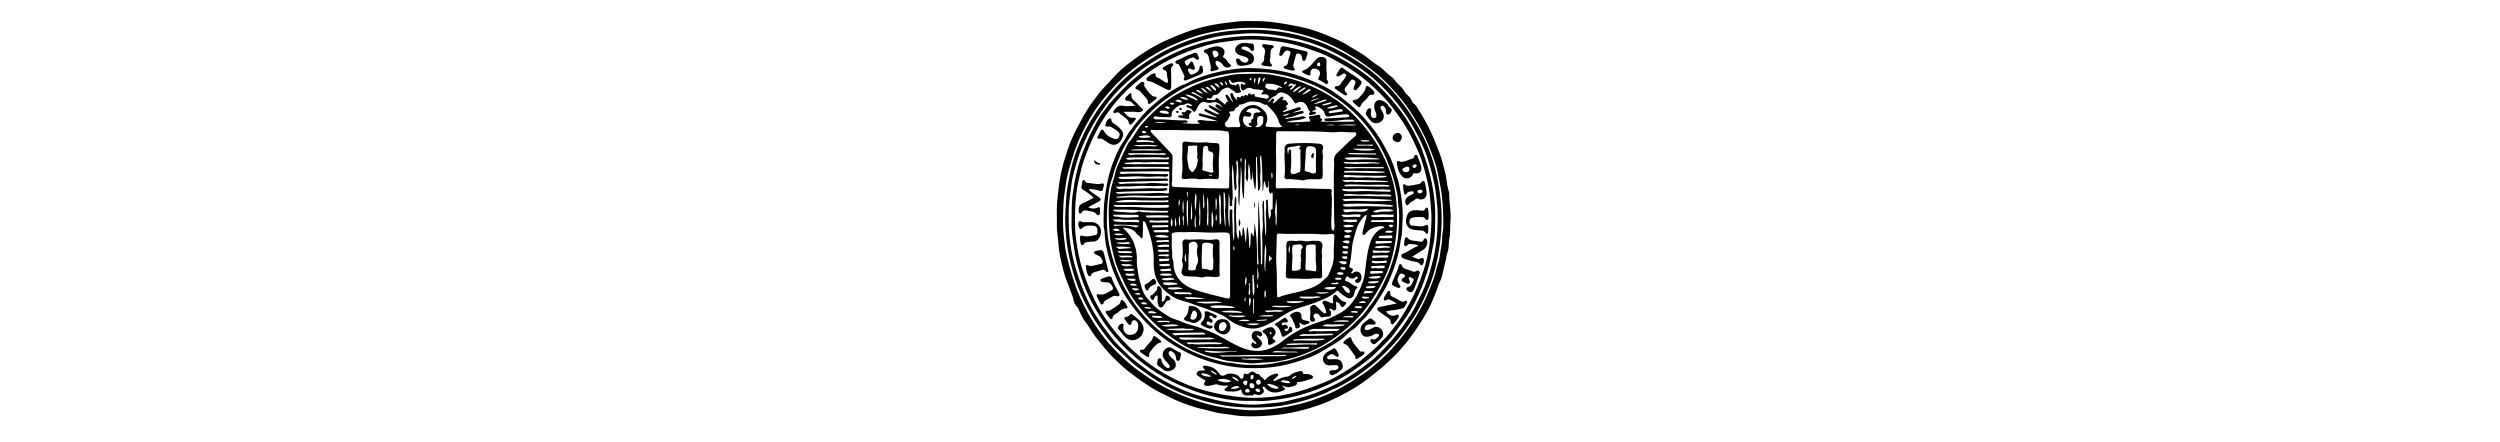 <svg xmlns="http://www.w3.org/2000/svg" width="100%" viewBox="0 0 848 896" height="150" xmlns:v="https://vecta.io/nano"><path d="M90.162 229.191c4.878-8.369 9.988-16.115 15.601-23.589 7.087-9.438 13.85-19.082 22.065-27.635 9.551-9.943 18.53-20.406 28.301-30.177 11.833-11.832 25.236-21.747 38.664-31.366 18.462-13.225 37.978-24.909 58.877-34.388 17.76-8.055 35.748-15.299 54.203-21.388 16.879-5.569 34.24-9.232 51.816-12.115 12.323-2.022 24.721-3.132 37.075-4.727 12.938-1.67 25.961-.937 38.947-1.024 28.122-.187 55.631 4.991 83.095 10.154 17.31 3.254 34.3 8.155 50.71 14.453 18.756 7.198 37.326 14.872 54.57 25.61 12.845 7.998 26.363 14.923 38.261 24.393 7.265 5.782 14.724 11.602 22.394 16.477 9.344 5.938 15.838 14.674 24.742 20.748 4.745 3.237 7.78 8.202 11.52 12.328 5.307 5.854 11.982 10.614 15.659 17.98 1.869 3.744 5.17 6.499 8.141 9.418 2.997 2.944 5.61 6.119 7.17 10.105 1.046 2.674 2.761 4.856 5.202 6.544 4.545 3.142 6.056 8.617 9.067 12.895 6.28 8.92 11.382 18.704 16.581 28.342 9.798 18.166 17.24 37.36 24.685 56.587 4.098 10.584 6.811 21.515 9.742 32.35 2.616 9.671 4.756 19.587 5.856 29.668.624 5.712 2.172 11.354 3.66 16.932 1.312 4.918.875 9.898 1.159 14.847.486 8.467 1.375 16.892 2.111 25.332.718 8.241.663 16.652-.104 24.891-.865 9.296.206 18.774-1.631 27.849-2.29 11.313-.601 23.18-5.255 34.127-1.551 3.649-1.157 7.825-2.186 11.72-2.484 9.395-4.388 18.941-6.744 28.371-1.122 4.488-2.231 9.102-4.245 13.219-4.32 8.831-6.985 18.307-10.614 27.376-3.932 9.825-7.98 19.715-12.774 28.984-8.445 16.328-18.381 31.881-28.924 47.08-9.333 13.453-19.328 26.219-30.258 38.319-13.73 15.198-28.734 28.95-44.666 41.909-11.359 9.239-22.779 18.285-34.885 26.468-14.214 9.608-29.221 17.806-44.539 25.573-19.952 10.118-40.793 18.042-62.107 24.19-22.483 6.485-45.526 11.108-69.003 13.25-15.11 1.378-30.255 2.209-45.358 2.256-12.735.039-25.596-.548-38.276-2.727-7.203-1.238-14.492-1.986-21.744-2.939-13.406-1.762-26.209-6.162-39.369-9.01-13.995-3.028-27.422-7.896-40.84-12.873-14.395-5.339-27.84-12.518-41.579-19.234-22.101-10.804-41.726-25.112-61.277-39.701-15.508-11.571-29.458-24.954-42.737-38.841-8.659-9.056-16.491-19.112-24.513-28.868-10.156-12.351-17.598-26.454-27.275-39.098-5.465-7.14-8.637-16.037-12.821-24.154-.61-1.183-.777-2.864-1.711-3.57-8.059-6.088-7.614-16.004-10.854-24.184l-10.108-26.556c-5.867-14.731-9.449-30.071-12.915-45.337-2.325-10.242-4.065-20.874-4.804-31.464-.903-12.946-3.379-25.749-3.239-38.785.182-16.947-.89-33.941.953-50.827 1.999-18.318 3.752-36.707 7.601-54.751 2.284-10.709 4.941-21.373 8.436-31.792 3.806-11.347 7.015-22.909 11.754-33.923 4.863-11.301 10.237-22.356 16.198-33.135 4.106-7.425 7.751-15.105 12.539-22.57m526.213 551.647c11.427-6.149 22.099-13.494 33.046-20.42 15.518-9.818 29.108-21.842 42.412-34.213 8.958-8.33 17.608-16.993 25.627-26.398 9.82-11.516 19.447-23.111 28.017-35.554 13.975-20.291 26.499-41.416 36.368-64.068 6.17-14.163 12.236-28.317 16.679-43.172 2.038-6.815 3.4-13.797 5.614-20.59 1.608-4.934 3.297-10.052 3.979-15.337 1.714-13.299 4.998-26.369 5.231-39.898.128-7.447 2.135-14.732 2.208-22.294.28-29.168-1.001-58.162-6.889-86.838-3.212-15.643-5.54-31.565-11.017-46.57-5.98-16.385-12.05-32.758-19.65-48.557-10.063-20.92-22.079-40.639-35.249-59.63-7.737-11.157-16.464-21.645-25.518-31.861-11.298-12.748-23.198-24.861-36.257-35.703-22.344-18.55-46.424-34.698-71.919-48.599-28.064-15.3-57.954-26.058-88.886-33.873-15.961-4.032-32.157-7.346-48.532-8.879-21.539-2.017-43.133-2.674-64.843-1.454a409.76 409.76 0 0 0-71.517 10.381c-22.589 5.339-44.283 13.37-65.535 22.433-12.348 5.265-24.295 11.582-35.968 18.419-24.38 14.281-47.259 30.452-67.799 49.904-11.974 11.34-23.115 23.398-33.754 36.014-10.415 12.349-20.053 25.311-28.479 38.943-8.714 14.098-16.485 28.853-23.465 44.007C69.158 301.178 61.625 326.459 55 352.065c-3.416 13.205-4.835 26.788-6.908 40.248-2.155 13.994-2.329 28.078-2.783 42.166-.584 18.14.198 36.204 2.717 54.186 1.036 7.394 1.505 14.907 3.098 22.176 3.485 15.907 7.542 31.674 12.364 47.258 4.328 13.986 8.971 27.859 14.914 41.202 10.767 24.175 23.263 47.433 38.479 69.18 9.947 14.216 21.012 27.658 32.992 39.987 15.139 15.581 31.172 30.416 48.971 43.226 25.225 18.154 51.484 34.236 80.179 46.459 18.729 7.978 37.869 14.771 57.395 20.039 16.617 4.483 33.676 7.726 50.913 9.671 14.544 1.641 29.142 3.56 43.705 3.369 22.759-.298 45.406-2.951 67.836-7.115 19.65-3.648 39.07-8.496 57.761-15.347 20.407-7.48 40.558-15.912 59.741-27.932z"/><path d="M85.486 604.45c-10.143-20.922-17.155-42.536-23.098-64.59-4.42-16.404-7.903-32.977-9.821-49.801-2.406-21.107-3.888-42.245-2.384-63.61.881-12.527 1.113-25.147 2.666-37.61 1.517-12.17 3.868-24.254 6.266-36.293 5.486-27.541 15.049-53.843 27.026-79.064 12.858-27.076 28.784-52.404 48.11-75.574 14.002-16.788 28.61-32.876 45.357-46.929 15.562-13.058 32.332-24.402 49.544-35.207 20.286-12.735 41.892-22.711 64.105-31.222 22.375-8.573 45.417-15.013 69.221-18.967 22.405-3.721 44.913-5.247 67.471-5.281 15.907-.024 31.868 1.057 47.766 3.092 13.563 1.736 26.974 4.015 40.252 7.078 14.264 3.29 28.147 7.83 42.009 12.639 16.14 5.599 31.446 12.805 46.53 20.568 12.504 6.436 24.432 13.895 36.325 21.451 17.209 10.933 33.054 23.486 48.046 37.187 11.677 10.672 22.519 22.154 32.579 34.384 17.056 20.737 31.899 42.991 44.618 66.577 12.017 22.284 21.682 45.635 28.622 70.044 4.779 16.807 8.347 33.816 10.904 51.155 3.093 20.968 4.911 41.887 4.629 63.076-.275 20.659-2.306 41.174-5.739 61.446-4.187 24.728-10.313 49.118-19.848 72.41-9.079 22.177-19.318 43.821-32.442 63.994-12.972 19.94-26.835 39.209-43.392 56.335-14.894 15.406-30.166 30.472-47.247 43.516-12.946 9.887-26.036 19.696-40.198 27.702-9.641 5.451-19.192 11.294-29.741 15.122-5.751 2.087-10.739 5.788-16.496 8.118-12.17 4.925-24.401 9.648-36.958 13.415-14.485 4.346-29.172 7.871-44.031 10.877-15.601 3.156-31.364 4.239-47.094 4.969-16.075.747-32.247.252-48.365-.677-20.014-1.153-39.601-5.02-58.965-9.792-26.537-6.54-52.3-15.37-76.798-27.759-15.626-7.902-31.031-16.17-45.184-26.456-12.855-9.343-26.174-17.957-37.962-28.938-10.193-9.495-20.623-18.794-30.479-28.646-11.563-11.558-21.294-24.71-30.724-38.031-9.325-13.172-17.97-26.794-25.385-41.153-3.281-6.354-6.377-12.804-9.695-19.558m660.489 38.111c10.286-14.041 16.794-30.154 24.591-45.526 10.261-20.232 16.755-41.888 22.563-63.794 5.69-21.464 9.095-43.266 10.268-65.337.969-18.228 1.377-36.508-.504-54.793-1.445-14.046-2.755-28.039-5.674-41.908-3.053-14.506-6.962-28.74-11.113-42.948-8.046-27.538-21.095-52.797-35.188-77.544-7.903-13.878-17.345-26.754-27.137-39.417-12.468-16.123-26.341-30.92-41.149-44.773-13.726-12.842-28.859-23.966-44.562-34.467-19.894-13.304-40.679-24.991-62.484-34.398-19.637-8.472-40.052-15.251-61.209-19.771-34.671-7.406-69.439-12.16-104.978-9.699-24.278 1.681-48.459 4.126-71.995 10.522-31.678 8.608-62.514 19.585-91.211 35.791-19.872 11.222-38.968 23.583-56.374 38.538-14.149 12.157-28.052 24.537-40.493 38.422-13.001 14.51-23.894 30.595-34.58 46.891-13.49 20.573-24.135 42.471-33.22 65.21-6.171 15.446-10.701 31.431-14.77 47.534-1.792 7.09-3.642 14.25-4.435 21.491-2.13 19.446-5.735 38.695-5.74 58.435-.005 17.149.069 34.316 1.963 51.278C60.866 503.087 64.8 523.72 70.9 543.82a634.68 634.68 0 0 0 12.23 36.341c4.413 11.904 9.604 23.399 15.137 34.707 6.499 13.282 14.018 26.063 22.393 38.339 7.312 10.717 15.385 20.844 23.195 31.162 6.811 8.998 14.975 16.906 23.056 24.797 6.776 6.616 13.459 13.411 20.843 19.301 10.516 8.388 21.19 16.573 32.266 24.299 18.391 12.828 37.853 23.726 58.104 32.931 15.798 7.18 32.073 13.536 49.141 17.802 14.016 3.503 27.861 7.491 42.163 9.897 26.608 4.476 53.168 8.481 80.284 5.354 17.106-1.973 34.303-2.237 51.244-6.648 18.977-4.941 38.122-8.912 56.521-16.079 22.552-8.784 44.611-18.441 65.055-31.448 9.244-5.881 18.354-11.972 27.246-18.431 8.599-6.247 17.371-12.389 25.23-19.407 11.259-10.054 21.835-20.926 31.874-32.299 14.226-16.117 27.748-32.71 39.093-51.877z"/><path d="M484.612 808.801c-15.406 1.993-30.319 4.618-45.571 3.537-7.932-.562-15.912.097-23.886-.072-17.186-.365-34.174-2.076-50.96-5.707-9.915-2.145-19.917-3.86-29.682-6.745-15.18-4.485-30.035-9.832-44.676-15.815-24.61-10.056-47.787-22.793-69.498-38.068-22.106-15.553-42.738-32.937-60.92-53.002-14.645-16.161-27.992-33.392-39.473-51.966-6.272-10.148-12.504-20.378-17.855-31.024-7.538-14.998-14.035-30.476-19.56-46.388-3.162-9.105-5.565-18.394-8.205-27.613-4.081-14.252-6.158-28.967-8.346-43.607-2.037-13.631-3.781-27.412-3.53-41.16.376-20.544-.517-41.122 2.916-61.636 2.105-12.578 3.789-25.33 6.791-37.641 4.085-16.75 8.805-33.465 15.49-49.465 5.12-12.253 9.712-24.82 15.973-36.478 7.042-13.111 13.131-26.862 22.548-38.635 4.887-6.11 9.094-12.817 14.365-18.558 16.59-18.07 32.554-36.791 52.209-51.805 9.641-7.364 18.442-15.875 28.779-22.279 35.847-22.21 73.421-40.402 114.764-50.29 23.388-5.594 46.98-9.523 70.901-11.011 30.119-1.874 59.984.535 89.752 5.994 22.21 4.073 43.929 9.568 64.924 17.634 22.712 8.726 44.255 19.902 65.068 32.603 12.399 7.567 24.272 15.884 35.696 24.688 11.545 8.897 21.897 19.351 32.087 29.875 13.098 13.527 25.176 27.884 36.371 42.997 9.328 12.592 17.422 25.987 24.712 39.823 6.432 12.209 12.634 24.547 17.284 37.617 5.836 16.4 11.417 32.794 15.711 49.747 3.024 11.939 5.271 23.96 7.029 36.005 2.302 15.766 3.792 31.693 3.466 47.748-.368 18.121.428 36.342-3.245 54.186-3.977 19.322-6.567 38.882-12.677 57.849-7.061 21.919-15.238 43.318-25.994 63.568-6.815 12.831-14.028 25.533-22.868 37.309-7.269 9.684-14.109 19.765-21.631 29.254-5.119 6.457-11.135 12.286-16.96 18.216-8.62 8.777-17.712 17.03-26.571 25.539-1.792 1.721-3.775 3.253-5.75 4.769-18.48 14.187-37.183 27.869-57.83 39.036-25.628 13.862-52.275 24.7-80.232 32.563-13.301 3.741-26.835 6.355-40.919 8.408m261.161-191.478c12.428-21.748 21.89-44.784 29.666-68.541 4.194-12.815 7.565-25.909 10.061-39.106 2.397-12.675 3.774-25.559 4.831-38.507 1.387-16.986 1.996-33.823.311-50.757-1.432-14.386-2.1-28.845-5.065-43.071-2.172-10.423-4.529-20.762-7.365-31.04-2.522-9.138-5.315-18.174-8.315-27.142-2.638-7.887-6.423-15.331-9.811-22.93-8.49-19.042-18.131-37.459-30.053-54.551-10.449-14.98-21.046-29.802-33.583-43.304-14.197-15.289-29.43-29.225-45.753-42.118-14.033-11.084-29.21-20.393-44.793-29.007-12.669-7.004-25.339-14.366-38.802-19.477-15.184-5.764-30.558-11.21-46.343-15.524-19.711-5.387-39.792-8.638-59.91-10.443-23.112-2.073-46.471-2.73-69.702.445-18.459 2.523-37.044 4.288-55.016 9.521-26.733 7.784-52.664 17.436-77.509 30.293-25.938 13.423-49.519 30.068-71.424 49.082-18.006 15.629-34.117 33.187-48.218 52.527-9.636 13.216-18.395 27.021-26.003 41.425-7.052 13.35-13.286 27.154-18.76 41.316-4.629 11.973-9.082 24.02-12.104 36.413-4.12 16.89-8.341 33.747-10.179 51.22-2.271 21.593-2.717 43.144-2.402 64.769.285 19.537 3.743 38.735 7.353 57.82 3.526 18.643 9.785 36.595 16.381 54.41 9.396 25.376 21.262 49.536 36.159 72.049 14.63 22.11 31.52 42.366 50.778 60.836 21.308 20.436 44.68 38.07 69.946 52.838 20.17 11.789 41.617 21.566 63.954 29 25.975 8.645 52.515 14.458 79.742 17.635 17.835 2.081 35.551 3.534 53.534 2.401 13.309-.838 26.582-2.019 39.64-4.397 23.893-4.352 47.301-10.653 69.95-19.651 14.353-5.702 28.957-11.02 42.29-18.736 18.816-10.888 37.583-22.071 54.066-36.446 13.014-11.35 27.156-21.519 37.907-35.315.703-.903 1.705-1.579 2.593-2.331 7.779-6.586 13.62-15.023 20.035-22.728 6.479-7.781 12.458-16.281 17.905-25.062 4.733-7.629 9.435-15.245 14.008-23.815z"/><path d="M127.564 455.724c-.533-21.327.076-42.124 3.299-62.886 3.399-21.903 7.724-43.539 15.903-64.157 5.752-14.5 11.849-28.882 20.839-41.893 4.418-6.394 7.608-13.645 12.303-19.941 13.526-18.141 27.224-36.077 44.435-51.067 14.83-12.916 30.094-25.216 47.034-35.22 6.682-3.946 13.525-7.743 21.058-10.183 4.352-1.41 8.238-4.206 12.431-6.173 15.241-7.151 31.098-12.457 47.456-16.509 26.644-6.599 53.638-10.7 81.045-9.512 23.55 1.021 46.926 3.557 70.032 9.531 24.724 6.393 47.897 16.179 70.6 27.312 13.278 6.511 25.411 14.989 37.152 24.142 12.762 9.949 25.132 20.271 36.456 31.78 10.376 10.546 19.672 22.056 28.673 33.818 11.283 14.743 19.919 31.076 28.427 47.407 6.192 11.887 10.926 24.572 14.452 37.574.997 3.678 2.088 7.388 3.289 10.936 4.142 12.232 5.894 24.971 7.936 37.547 3.092 19.047 3.686 38.345 2.199 57.689-.546 7.107.069 14.384-1.421 21.358-2.387 11.17-3.325 22.527-5.943 33.733-4.801 20.545-11.979 40.12-20.28 59.314-4.587 10.606-10.563 20.627-16.684 30.523-5.592 9.042-11.302 18.013-17.776 26.392-5.654 7.317-11.084 14.953-18.099 21.107-5.386 4.725-9.151 10.967-14.898 15.354-1.558 1.189-2.852 2.733-4.636 3.708-7.485 4.091-12.652 10.976-19.118 16.315-13.24 10.933-28.336 18.614-42.794 27.455-18.097 11.067-38.115 17.632-58.136 23.573-20.381 6.048-41.395 9.781-62.861 10.771-20.207.931-40.341.514-60.271-2.367-18.07-2.612-35.846-6.889-53.327-12.554-17.182-5.568-33.567-12.665-49.342-21.324-21.527-11.817-41.844-25.467-59.744-42.284-10.867-10.21-21.063-21.141-30.634-32.708-13.668-16.516-25.892-33.879-35.483-53.019-12.495-24.936-21.894-50.942-27.646-78.344-2.342-11.154-3.658-22.235-4.136-33.552-.186-4.403-2.329-8.651-1.787-13.646m131.013 228.151c15.649 11.024 31.899 20.991 49.488 28.693a363.88 363.88 0 0 0 58.541 19.915c9.387 2.326 19.154 2.429 28.604 4.261 11.527 2.234 23.203 2.601 34.763 2.612 16.231.016 32.532-.688 48.507-4.515 8.876-2.126 18.09-2.966 26.833-5.489 13.712-3.958 27.348-8.336 40.391-14.234 17.878-8.085 35.496-16.606 51.387-28.394l24.651-18.652c9.164-7.047 16.384-16.005 25.06-23.536 8.714-7.562 14.723-17.858 21.909-26.93 8.828-11.144 16.101-23.483 22.407-36.379 6.202-12.682 12.548-25.185 17.315-38.58 3.681-10.344 6.652-20.836 9.463-31.371 3.381-12.673 5.652-25.562 6.669-38.749 1.164-15.092 2.194-30.137 1.243-45.25-.407-6.463-1.775-12.888-1.873-19.342-.159-10.428-2.82-20.439-5.03-30.416-3.305-14.918-8.42-29.396-13.834-43.731-8.163-21.614-19.073-41.784-31.963-60.87-9.512-14.084-20.417-27.14-32.284-39.285-10.11-10.347-21.221-19.684-32.786-28.369-7.711-5.791-16.036-10.768-24.121-16.055-16.395-10.721-33.986-18.961-52.55-25.149-14.509-4.836-28.936-9.737-44.091-12.583-11.47-2.154-22.959-4.47-34.519-4.937-25.095-1.013-50.112-1.081-75.174 3.154-25.984 4.39-50.784 12.063-74.779 22.375-15.394 6.615-29.628 15.751-43.541 25.084-12.273 8.234-23.832 17.566-34.448 27.906-12.768 12.436-25.432 25.088-35.352 39.962-9.559 14.333-19.263 28.576-26.155 44.615-4.331 10.079-8.278 20.252-12.232 30.464-2.895 7.478-4.211 15.343-6.995 22.853-3.212 8.664-5.4 17.968-6.427 27.02-1.323 11.66-2.632 23.408-3.142 35.226-.913 21.18-.711 42.245 2.907 63.127 2.895 16.709 7.315 33.073 12.784 49.162 9.106 26.788 21.644 51.84 37.735 75.063 19.195 27.702 42.433 51.494 70.642 71.324z"/><path d="M435.374 799.057c-1.31-.5-2.788-1.104-3.179-.362-1.989 3.772-5.183 2.223-8.205 2.492-8.913.795-16.829.551-17.571-12.305-8.786 5.288-17.556 4.817-26.353 4.075-1.326-.112-2.662-.192-3.969-.427-1.494-.268-3.024-.704-3.523-2.376-.555-1.862 1.039-2.623 2.125-3.587l5.137-4.439c-1.549-1.356-3.228-.769-4.738-.748-5.352.072-10.677-.001-15.746-2.038-3.525-1.417-6.882-.075-10.287.546-4.238.772-8.373 2.495-12.759 1.94-5.447-.69-6.451-2.806-4.015-7.711.434-.874.794-1.786 1.422-3.213-4.962-2.518-9.641-5.278-13.945-8.61-1.977-1.531-4.471-2.76-3.934-5.801.574-3.254 3.341-4.711 6.068-5.228 3.485-.661 7.134-.459 10.742-.63.081-2.326-1.774-2.988-2.708-4.259-.925-1.259-1.811-2.527-.882-4.08.885-1.48 2.447-1.69 3.976-1.473 10.958 1.555 20.968 4.664 27.48 14.775 4.318 6.704 8.727 7.118 15.611 2.921 4.72-2.878 21.054-2.004 26.408 5.285 1.369 1.863 2.558 4.21 5.474 3.33 2.819-.851 2.894-3.326 2.936-5.723.066-3.765 1.751-5.426 5.395-3.682 2.467 1.18 3.946.2 5.701-1.395 5.296-4.815 7.725-4.826 13.347-.315 1.207.968 2.392 1.847 4.009 1.712 2.491-.208 3.62.97 4.922 3.159 1.95 3.281 6.2 4.514 8.185 8.223.806 1.505 3.126.28 4.216-1.116 4.782-6.125 11.442-8.89 18.69-10.659 2.002-.489 4.207-.964 5.419 1.121 1.392 2.395-.901 3.483-2.323 4.804l-8.262 7.779c3.895 1.45 6.57-.089 9.073-1.463 6.215-3.412 12.783-5.64 19.8-6.507 2.763-.341 5.218-1.419 7.188-3.224 5.185-4.751 11.794-6.001 18.217-7.635 3.086-.785 6.083-.532 6.882 3.608.452 2.343 2.415 1.937 4.017 1.84 4.597-.278 8.951.507 13.075 2.588 1.721.869 3.284 1.889 3.076 4.074-.184 1.939-1.744 2.727-3.39 3.247l-14.292 4.422c-4.818 1.345-9.766 2.061-15.242 2.408 1.657 4.915-1.998 6.216-5.382 7.519-7.876 3.031-15.787 3.863-24.036-1.08.529 2.811 2.19 3.365 3.442 4.261 3.301 2.363 2.485 4.609-.603 5.982-10.586 4.709-26.265 8.103-36.924-5.209-.713-.891-1.64-1.707-2.638-2.239-.621-.331-1.708-.331-2.327.001-1.02.547-1.086 1.777-.478 2.625 2.589 3.612 3.714 7.351.072 10.758-4.055 3.794-8.961 3.946-14.396 2.038m-65.986-24.864c5.382 1.093 10.591.584 16.165-1.125-5.623-5.729-20.854-7.181-26.969-2.913 2.776 2.943 6.847 2.224 10.804 4.038m99.851 4.997c-3.436-.525-6.786-2.263-10.594-1.056 5.26 7.379 17.459 11.673 23.592 8.383-3.05-4.22-7.783-5.44-12.998-7.327m-135.943-16.816c4.004.184 8.019 2.167 12.7-.116-6.988-3.368-13.259-6.896-21.373-5.325 1.806 3.755 5.137 4.044 8.673 5.442m89.905 19.649c.88 3.466 3.153 4.927 6.602 4.263 2.659-.512 3.263-2.601 2.883-4.92-.52-3.172-2.676-4.929-5.754-5.096-3.371-.182-4.007 2.198-3.732 5.753m82.81-6.026c-3.02-4.962-8.274-4.838-13.038-5.362-1.973-.217-4.663-.361-6.585 2.766 6.571 1.722 12.506 4.04 19.623 2.595m-60.348.602c.16-5.676-1.979-8.361-5.7-7.046-1.94.686-3.582 1.97-3.62 4.207-.039 2.22.983 4.464 2.806 5.446 2.337 1.259 4.285-.684 6.514-2.607m-56.491 7.97c-1.187.985-3.198.776-4.038 2.957 6.112.865 11.666.263 17.824-3.159-5.084-3.432-9.096-2.364-13.786.202m28.428-5.57l1.383-6.407c-2.818-1.58-5.502-2.082-7.886.225-1.552 1.501-1.067 3.498.146 5.017 1.545 1.935 3.244 4.058 6.358 1.165m.886 8.495c-.46.16-.998.218-1.366.498-2.015 1.536-4.452 3.556-2.11 5.933 2.017 2.047 5.794 1.869 7.673-.08 1.909-1.982-.442-4.103-2.199-5.62-.359-.31-.872-.441-1.999-.731m23.561 7.044c1.893-.752 3.289-1.981 2.138-4.085s-3.085-3.424-5.651-3.189c-1.353.124-2.635.765-3.014 2.167-.686 2.538 1.442 3.404 3.044 4.413.78.491 1.842.534 3.483.694m-45.351-27.825c-2.658-1.396-4.962-3.801-9.24-3.126 3.965 4.711 8.272 7.566 13.657 9.478-.269-3.008-2.082-4.45-4.417-6.352m28.426-.58c.32 1.908 1.258 3.28 3.293 2.217 2.246-1.172 2.679-3.655 2.939-5.894.192-1.653-1.072-2.67-2.7-2.932-1.296-.208-2.147.608-2.822 1.583-.891 1.287-.883 2.763-.71 5.026m-72.356-11.481c-2.603-1.244-4.619-3.908-8.598-3.651 3.166 4.761 7.95 5.745 12.187 8.974-.237-3.106-1.896-3.802-3.589-5.323m158.639 12.863c2.345-1.573 5.073-2.735 6.725-5.814-3.804.144-6.176 1.916-8.279 4.025-1.116 1.119-.98 2.125 1.554 1.79zM95.131 427.062c-5.265-1.263-9.685-1.341-12.316 4.068-.583 1.199-1.94 1.865-3.43 1.404-1.442-.447-2.156-1.606-2.247-3.014-.518-7.947-.522-13.659 8.19-17.734 7.104-3.323 14.323-6.8 21.801-11.29a110.9 110.9 0 0 0-19.09-14.49c-4.619-2.79-7.257-5.499-4.737-11.179.894-2.016.45-4.595.834-6.88.222-1.323.982-2.57 2.416-2.942 1.523-.395 2.69.503 3.255 1.75 1.567 3.461 4.5 3.982 7.82 4.217 8.894.629 17.686 3.373 26.725.812 2.488-.705 3.741 1.064 3.502 3.505-.177 1.81-.625 3.608-1.095 5.373-2.066 7.76-1.943 7.242-9.726 5.096-6.079-1.676-12.506-2.566-19.705-2.496 2.34 4.155 5.682 5.807 8.477 7.953 3.825 2.937 7.924 5.514 11.856 8.315 5.345 3.807 5.188 5.919-.707 9.154l-16.269 8.759c-1.262.691-2.872 1.018-3.709 3.443 5.491 1.187 10.69 2.669 16.237.371 6.201-2.569 7.304-1.76 7.058 4.865-.019.499.02 1.003-.029 1.498-.282 2.893.594 6.601-2.645 7.982-2.893 1.233-4.652-1.867-6.558-3.607-4.43-4.042-10.282-3.392-15.909-4.932zM723.13 564.863c-.971 5.225 2.094 8.765 4.102 12.678.788 1.537 2.581 3.102.821 4.886-1.445 1.466-3.402.953-5.189.428-.476-.14-.924-.376-1.384-.571-11.454-4.846-11.511-5.426-6.63-16.63 3.909-8.974 8.31-17.779 10.866-27.297.419-1.562 1.035-2.904 2.782-3.089 1.474-.156 2.901.709 3.15 1.993 1.297 6.696 7.173 7.142 11.974 9.038 2.627 1.038 5.394 1.739 7.976 2.871 3.215 1.409 6.202 2.102 9.416-.114 1.748-1.205 3.818-1.116 5.566.377 1.601 1.368 1.845 3.107 1.117 4.984-4.084 10.519-6.672 21.581-11.573 31.804-3.195 6.665-7.093 7.588-12.933 2.998-3.39-2.664-3.149-6.489.943-7.476 7.374-1.779 8.303-8.461 11.349-13.537.848-1.413.177-3.048-1.379-3.803-2.318-1.125-4.495-3.554-7.235-2.449-2.282.92-.937 3.103-.473 4.827.609 2.264 3.097 4.548.745 6.884-2.51 2.492-5.262.855-7.858-.293-1.217-.538-2.477-.983-3.675-1.56-5.708-2.747-5.911-5.376-.693-8.964 1.677-1.154 3.214-2.376 3.454-4.578-6.538-6.112-10.861-5.188-13.951 2.958-.412 1.087-.764 2.197-1.287 3.636zm52.468-59.204l-23.465 14.593c6.539 1.83 12.382 7.131 19.359 2.573.261-.171.633-.208.96-.235 2.011-.17 3.301.924 3.579 2.731.623 4.049.2 8.059-2.641 11.217-1.274 1.416-3.463.874-4.437-.561-3.902-5.755-10.122-5.531-15.905-6.862-6.111-1.406-12.101-3.436-18.017-5.548-2.288-.817-4.579-2.455-4.477-5.425.096-2.824 2.504-3.783 4.65-4.639 9.761-3.893 17.987-10.746 27.875-14.387.747-.275 1.453-.826 1.584-2.198-5.611-1.846-11.533-2.116-17.407-2.577-2.006-.158-3.277 1.412-4.632 2.64-1.254 1.136-2.559 2.306-4.414 1.383-1.728-.86-2.225-2.644-2.064-4.248.348-3.458.856-6.941 1.75-10.293.837-3.137 3.362-4.254 5.519-1.609 3.848 4.719 9.067 5.053 14.34 5.735a256.2 256.2 0 0 1 10.851 1.637c3.293.57 5.961.205 7.093-3.559.5-1.664 1.545-3.133 3.524-2.961 2.139.185 2.93 1.888 3.468 3.747 1.879 6.498-1.033 14.51-7.093 18.846zm-45.356 119.727c-10.068 3.117-20.326 3.088-30.224 5.437 3.698 7.884 13.118 11.129 20.343 7.255 1.455-.78 2.853-1.127 4.134.065 1.218 1.133 1.462 2.682.698 4.128-2.737 5.182-6.719 9.487-10.45 13.91-1.842 2.184-5.462.48-5.574-2.91-.188-5.721-3.632-8.427-7.906-11.134-5.611-3.554-10.934-7.568-16.32-11.468-1.79-1.296-3.291-2.954-2.818-5.442.521-2.739 2.849-2.834 4.986-3.273l34.646-7.218c-5.736-2.991-10.689-5.747-15.807-8.152-1.969-.925-3.8.628-5.542 1.603-1.565.876-3.161 1.137-4.581-.281-1.27-1.267-.837-2.656-.352-4.161 1.506-4.676 4.955-8.246 7.03-12.595.613-1.285 1.775-2.022 3.301-1.603 1.911.524 2.859 2.077 2.525 3.795-.944 4.869 1.896 6.847 5.67 8.614 4.512 2.112 8.865 4.567 13.264 6.919 3.349 1.79 6.306 3.909 10.507 1.095 2.592-1.737 5.82 1.066 4.336 3.461-2.909 4.695-4.28 11.214-11.865 11.957zm-.607-297.385c8.704-.142 15.798-4.841 23.75-6.547 2.012-.432 2.395-2.603 3.088-4.282.656-1.591 1.439-3.101 3.411-3.212 1.925-.108 3.408 1.1 3.828 2.69 2.03 7.688 6.378 14.654 7.381 22.607 1.194 9.461-4.47 13.624-15.245 11.58-1.346.674-1.516 2.121-2.126 3.27-4.408 8.316-14.824 9.849-21.448 3.09-7.443-7.595-9.567-17.367-10.68-27.392-.432-3.891 2.012-4.431 8.041-1.806m15.72 10.168c-4.969-1.706-8.428 1.555-12.05 3.883-1.595 1.025-.587 2.647.36 3.883 2.319 3.029 6.789 3.913 10.236 1.894 3.936-2.306 4.338-5.467 1.454-9.66m13.887 1.505c1.523-1.982 4.405-4.045.755-6.319-1.703-1.061-3.86.07-5.479 1.319-1.196.922-1.378 2.218-.717 3.545 1.03 2.068 2.573 2.932 5.44 1.455zM359.171 123.817c-4.437-1.024-5.536.892-4.74 4.559.618 2.845 2.035 5.211 4.145 7.239 2.639 2.536 2.362 4.634-1.248 5.869l-9.03 2.819c-3.058.651-5.305-.812-4.217-4.076 1.213-3.638.314-6.852-.473-10.241-1.051-4.526-2.423-8.961-3.201-13.575-.704-4.173-2.586-7.914-7.145-9.44-1.458-.488-2.764-1.309-2.667-3.166.092-1.756 1.344-2.57 2.763-3.196 7.178-3.167 14.548-5.749 22.383-6.634 4.667-.527 8.932 1.023 12.651 3.707 4.191 3.024 5.255 9.096 2.408 13.897-1.375 2.319-2.301 4.346.619 5.774 6.147 3.006 7.529 10.513 13.39 13.823 1.494.844 1.097 2.576-.479 3.681-4.541 3.185-11.981 2.191-14.678-2.465-2.417-4.171-6.027-6.509-10.481-8.573m-8.361-21.435c-5.512 3.482-1.103 7.618-.565 11.366.44 3.067 2.888 3.394 5.304 1.943 2.607-1.565 5.199-3.634 4.429-7.028-.952-4.192-4.148-6.157-9.167-6.282zm399.548 285.438c-3.843.536-7.035.814-9.097 4.688-1.59 2.987-4.342 1.591-4.997-1.131-1.122-4.666-1.783-9.481-2.177-14.271-.215-2.615 1.56-5.418 4.186-3.147 4.871 4.212 9.799 1.76 14.715 1.337 3.299-.284 6.535-1.244 9.82-1.765 3.645-.578 6.974-1.044 9.047-5.041 1.591-3.068 5.74-2.058 6.527 1.769 1.565 7.615 3.672 15.243 3.491 23.065-.185 7.997-8.493 13.106-15.736 9.769-3.218-1.482-5.163-1.306-7.82 1.169-4.174 3.888-10.209 5.3-13.599 10.586-1.456 2.271-3.878.82-4.964-1.583-2.291-5.069-1.083-10.404 3.256-13.994 2.714-2.246 5.859-3.795 9.053-5.243 1.839-.833 4.014-1.676 3.513-4.178-.525-2.623-2.771-2.411-5.217-2.03m20.913 3.215c1.7-1.475 3.536-3.17 1.312-5.318-2.175-2.101-4.924-1.435-7.485-.418-1.403.557-2.199 1.67-1.836 3.123.694 2.779 3.042 3.21 5.434 3.352.635.038 1.289-.231 2.575-.739zm-472.645-258.71l4.243-5.919c2.338-3.194 4.204-1.924 5.537.835 1.296 2.681 2.309 5.502 3.377 8.288.597 1.559 1.224 3.243-.136 4.694-1.471 1.57-3.302 1.174-5.116.634-2.366-.705-4.693-3.918-7.158-1.228-2.703 2.949.593 5.485 1.656 8.073 1.582 3.849 3.795 4.208 7.885 2.585 6.999-2.777 12.479-6.107 12.911-14.476.082-1.583 1.238-2.807 2.993-2.787 1.813.021 2.608 1.455 2.917 2.954 1.785 8.658 3.065 11.809-7.165 16.107l-23.981 9.863c-1.942.785-4.08 2.18-6.021.22-1.602-1.618-.5-3.472.257-5.099.899-1.932.16-3.549-.638-5.217l-9.027-18.918c-.898-1.899-2.006-3.414-4.33-3.637-1.905-.183-3.796-.743-3.93-3.037-.122-2.078 1.407-3.594 3.107-4.137 9.074-2.898 16.89-8.631 26.013-11.385 1.75-.528 3.54-1.025 5.178-1.814 9.664-4.658 9.747-.697 13.239 7.876.627 1.538.088 3.005-1.362 3.905-1.441.894-2.904.62-4.171-.411-2.296-1.869-4.324-4.536-7.754-3.67-5.018 1.267-9.551 3.798-13.922 6.449-2.585 1.568-1.331 4.021-.194 6.19 1.155 2.204 1.787 5.041 5.591 3.06zm-119.443 94.238l-11.165-.039c5.575 6.5 10.626 13.333 20.28 12.073 1.521-.199 3.1-.38 3.984 1.225.926 1.681-.34 2.819-1.299 3.936l-5.941 6.729c-2.709 2.959-6.042 2.541-6.56-1.334-.85-6.363-5.52-9.147-9.778-12.436-2.761-2.132-5.715-3.998-8.148-6.552-2.405-2.524-5.142-3.557-8.502-1.672-1.324.743-2.882 1.22-4.085-.248-1.302-1.59-.662-3.333.404-4.589 4.689-5.525 8.918-10.964 18.016-9.374 7.542 1.318 15.497.27 24.88.27-5.265-4.679-8.192-10.052-14.916-10.404-2.026-.106-4.198-.021-5.062-2.315-.891-2.366.537-4.292 2.033-5.794 1.968-1.977 4.223-3.593 6.035-5.835 1.842-2.279 4.919-1.265 4.568 1.297-1.26 9.195 6.292 12.52 10.942 17.711 3.311 3.696 6.636 7.403 10.625 10.5 2.859 2.22 2.1 4.704-1.162 6.094-3.283 1.399-6.822 1.777-10.297 1.179-4.813-.829-9.602-.69-14.851-.422zm500.726 6.454c.227-4.291-2.433-7.247-3.357-10.785-.826-3.164-.997-6.248-.62-9.378.904-7.518 7.348-11.86 14.443-9.407 5.38 1.861 10.349 4.656 13.41 9.841 1.373 2.327 3.221 4.228 5.186 6.042 1.694 1.564 3.025 3.499 1.785 5.723-1.58 2.835-2.89 6.37-6.624 6.932-3.187.48-4.515-1.806-4.379-4.687.167-3.508-1.022-6.636-2.713-9.459-1.45-2.421-3.668-4.819-6.951-2.757-3.17 1.991-1.634 4.509-.283 6.941 3.126 5.627 7.085 10.953 4.44 18.144-3.622 9.846-18.362 12.958-25.349 5.032-3.396-3.852-6.445-8.023-9.475-12.178-2.558-3.508 2.087-13.394 6.414-13.665 3.053-.191 4.172 1.724 3.74 4.522-.512 3.312-.903 6.646-.342 9.943s2.683 5.603 6.115 5.467c3.37-.134 4.923-2.435 4.56-6.27zm-128.112-94.235c-3.605 2.462-5.986 5.12-5.233 9.654.622 3.748-1.627 5.003-4.843 3.877-3.441-1.205-6.789-2.789-9.973-4.574-2.41-1.35-2.894-4.037-.079-4.925 12.504-3.942 18.829-14.869 27.186-23.45 4.736-4.863 13.397-5.625 18.16-.899 1.897 1.882 2.31 4.325 2.061 6.942-1.075 11.291.873 22.555.34 33.847-.099 2.091 1.507 3.638 2.439 5.389.739 1.388 1.091 2.872-.105 4.181-1.283 1.404-3.022 1.697-4.566.767-4.39-2.644-8.492-5.733-13.346-7.629-1.638-.64-2.054-2.278-.986-4.201 6.366-11.452 2.371-18.512-11.055-18.98m13.225-4.409c2.695-2.739 1.126-5.261-.099-7.954-2.712.563-5.149 1.649-5.349 4.084-.229 2.782 2.474 3.491 5.449 3.87zm42.357 36.034c3.383-5.36 7.68-9.659 10.298-15.115.809-1.687 1.946-3.313.216-4.973-1.748-1.676-3.707-2.057-5.859-.543-2.718 1.913-5.391 3.915-8.701 4.785-1.391.366-2.661.411-3.644-.781-.977-1.185-.842-2.493-.079-3.717 2.289-3.67 4.53-7.376 6.963-10.95 1.829-2.686 4.451-2.327 6.558-.621 11.009 8.916 23.918 15.119 34.655 24.422 2.561 2.219 3.451 4.654 1.515 7.391-2.586 3.656-5.501 7.09-8.414 10.5-1.338 1.567-3.113 2.727-5.275 1.466-2.38-1.387-2.12-3.568-1.295-5.713.895-2.328 2.006-4.572 2.902-6.899 1.413-3.671-.277-6.178-3.399-7.814-3.32-1.741-5.077.318-6.863 2.898-2.837 4.096-5.959 8.001-9.082 11.889-2.829 3.523-3.129 6.775.289 10.126 1.506 1.476 3.494 3.318 1.339 5.502-1.976 2.003-4.001.395-5.812-.806l-15.363-10.233c-1.596-1.066-2.979-2.367-2.388-4.488.56-2.009 2.399-2.145 4.081-2.083 3.219.118 5.226-1.802 7.358-4.245zm155.544 255.487l7.408.739c3.857.536 7.395.55 9.001-4.018.394-1.12 1.265-2 2.66-1.862 1.6.158 2.315 1.365 2.59 2.681 1.298 6.223 1.855 12.507 1.054 18.849-.17 1.345-.635 2.667-2.184 3.04-1.615.389-3.239-.036-3.897-1.51-1.881-4.214-5.177-3.856-9.07-4.066-5.907-.319-11.589-.082-17.309 1.328-4.881 1.204-6.054 4.762-6.113 9.045-.058 4.167 2.314 6.998 6.255 7.046 8.932.109 18.026 3.9 26.825-1.138 2.735-1.566 4.63.269 4.84 3.034.289 3.807.362 7.683-.026 11.473-.337 3.299-3.58 4.048-4.921 1.817-4.442-7.39-11.722-4.907-17.921-5.976-6.349-1.095-13.018-.852-17.704-6.566-6.407-7.813-4.776-16.118-1.534-24.368 2.711-6.898 8.515-9.375 15.578-9.449l4.467-.099zM237.097 728.402c3.539-3.738 6.228-3.156 7.62 2.039 1.359 5.071 3.683 9.178 7.774 12.354.917.712 1.802 1.486 2.79 2.084 1.708 1.034 3.5 1.168 5.112-.18 1.979-1.655.713-3.386-.187-4.898-2.317-3.889-5.588-7.001-8.609-10.332-6.615-7.294-5.628-17.825 1.857-23.117 4.485-3.17 8.934-3.287 13.504-.429 4.656 2.913 9.246 5.923 14.405 7.93 2.395.932 3.167 2.947 2.71 5.286-.573 2.931-1.405 5.813-2.185 8.701-.509 1.885-1.426 3.456-3.721 3.324-2.407-.139-3.619-1.677-3.766-3.9-.319-4.812-1.581-9.174-5.257-12.549-.855-.785-1.677-1.636-2.639-2.268-1.955-1.284-4.033-1.676-5.995-.02-1.868 1.577-1.469 3.573-.714 5.504 1.513 3.868 4.447 6.501 7.638 9.016 4.104 3.235 6.21 7.466 6.234 12.901.044 9.928-17.332 16.172-24.732 9.57a57.99 57.99 0 0 0-8.396-6.225c-4.139-2.52-5.858-5.679-4.136-10.443.443-1.224.404-2.622.692-4.348z"/><path d="M501.886 141.292l-7.124-1.984c-1.183-.339-2.154-.991-2.429-2.258-.349-1.609.694-2.715 1.941-3.1 5.603-1.728 6.664-6.017 7.33-11.148.526-4.058 2.414-7.924 3.492-11.931.716-2.66 2.014-5.762-1.453-7.498-3.692-1.849-7.184-1.121-9.906 2.04-1.512 1.756-2.734 3.764-4.069 5.671-1.151 1.645-2.629 2.713-4.657 1.898-2.241-.9-1.918-2.753-1.418-4.651.677-2.567 1.294-5.155 1.808-7.759 1.08-5.476 3.472-7.46 9.018-6.416 7.832 1.474 15.589 3.354 23.363 5.13l18.415 4.346c3.895.857 5.469 2.737 3.943 6.751-1.181 3.106-2.032 6.337-3.123 9.48-.685 1.973-1.733 3.767-4.243 3.412-2.278-.322-2.657-2.228-2.954-4.089-.74-4.643-1.147-9.352-7.261-10.462-3.125-.567-4.765.304-5.57 3.266l-4.4 15.864c-.936 3.547-1.46 6.88 1.125 10.345 2.171 2.909.657 5.095-3.138 4.852-2.788-.178-5.529-1.085-8.69-1.76zM196.574 654.716c-.71-1.962-1.609-3.331-3.006-4.349-4.366-3.18-8.651-1.529-9.517 3.776-.276 1.687-.231 3.416-2.282 3.965s-3.608-.406-4.773-1.953c-2.297-3.049-4.603-6.102-6.698-9.289-1.612-2.453-.644-4.415 2.138-4.644 3.457-.284 5.888-1.898 8.077-4.345 1.343-1.501 3.3-2.244 4.933-.899 8.641 7.113 18.525 13.042 22.253 24.726 2.436 7.634-1.588 18.257-8.171 22.77-16.191 11.098-27.005 1.671-36.757-11.016-1.314-1.709-2.484-3.556-3.971-5.098-1.705-1.767-3.473-3.549-2.039-6.063 1.733-3.038 3.909-6.159 7.725-6.406 3.581-.232 3.536 2.288 3.077 5.193-1.519 9.624 4.937 17.941 13.701 17.471 11.757-.63 16.385-8.026 16.209-19.043-.024-1.476-.531-2.944-.9-4.798zM396.51 125.535c-.718-2.538-2.283-5.018.59-6.552 2.617-1.398 4.986-.024 6.576 2.054 2.794 3.651 6 6.139 10.891 5.779 3.018-.223 5.079-1.703 5.962-4.481.977-3.072-1.168-4.568-3.505-5.764-3.72-1.902-7.651-3.168-11.722-4.141-6.439-1.54-10.924-6.072-11.367-11.101-.453-5.15 3.24-9.637 9.612-12.537 8.157-3.712 16.389-.53 24.567-.574 2.937-.016 3.577 3.22 3.795 5.727.253 2.912 1.296 6.296-1.272 8.513-2.372 2.047-4.3.137-5.691-1.932-3.209-4.773-7.863-6.453-13.35-6.213-1.968.086-4.414.272-4.706 2.735-.259 2.18 1.928 2.959 3.648 3.483 4.963 1.511 9.619 3.739 14.182 6.116 5.333 2.779 7.937 8.254 7.199 14.18-.73 5.854-4.846 8.761-9.861 9.977-5.12 1.242-10.269 2.68-15.705 2.512-6.984-.215-7.595-.492-9.842-7.78zm281.258 526.766c1.924 3.336.211 4.495-2.464 5.162-2.832.706-5.63-.124-8.445-.122-4.254.003-7.94 1.161-9.825 5.401-1.663 3.74-.369 5.752 3.707 5.951 4.239.206 7.689-1.997 11.146-3.926 5.772-3.221 11.051-3.755 16.51.922 6.176 5.292 7.314 13.933 1.741 19.867-3.514 3.741-7.524 7.027-11.413 10.401-1.772 1.537-3.957 1.871-6.044.638-2.54-1.5-4.5-3.769-4.655-6.706-.144-2.751 2.299-3.156 4.318-2.553 5.399 1.615 8.346-2.082 11.622-5.049 1.114-1.009 1.907-2.41 1.216-4.036-.77-1.812-2.395-2.1-4.147-2.131-2.6-.046-4.917.833-7.041 2.205a23.12 23.12 0 0 1-6.8 3.007c-8.498 2.215-13.672.736-17.121-5.022-3.821-6.378-2.471-14.308 2.786-20.202 3.501-3.925 8.133-6.268 11.937-9.724 2.221-2.017 4.565-1.48 6.712.427l6.26 5.488zM255.762 151.155c.125-4.85-1.228-7.95-5.988-9.476-3.389-1.087-3.586-4.134-.465-5.914 4.6-2.624 9.089-5.562 14.207-7.185 1.844-.585 3.745-.715 4.916 1.162 1.188 1.903-.404 3.108-1.562 4.227-2.055 1.985-2.834 4.32-2.841 7.166-.028 11.621.86 23.23.24 34.864-.307 5.757-2.533 7.785-7.864 5.538-5.652-2.383-10.987-5.508-16.49-8.252-7.118-3.549-13.956-7.72-21.992-9.15-3.807-.678-4.971-3.844-2.293-6.593 3.59-3.686 7.724-6.854 12.664-8.63 2.841-1.021 4.754.111 4.539 3.221-.134 1.938.152 3.348 1.923 4.086 6.962 2.904 12.708 7.898 19.431 11.198.713.35 1.528.491 2.687.85 2.219-5.91-1.051-11.218-1.113-17.111zM143.47 245.259c1.032 2.647 2.826 4.11 4.865 5.307 5.066 2.975 9.503 6.784 13.58 10.928 4.647 4.724 6.438 10.292 3.749 16.874-2.129 5.211-4.901 9.852-9.863 12.766-7.676 4.509-14.388 1.461-20.89-2.887-3.039-2.032-6.046-4.119-9.17-6.013-1.998-1.211-4.102-1.778-6.646-1.315-3.861.704-5.098-.977-3.521-4.405 1.735-3.772 3.653-7.461 5.542-11.161.798-1.564 1.954-2.749 3.917-2.504 1.729.216 2.272 1.618 3.037 2.955 5.079 8.873 13.412 13.314 22.816 15.825 4.276 1.142 6.869-2.141 8.36-5.643 1.53-3.597.272-7.215-2.591-9.444-4.442-3.457-9.364-6.309-14.154-9.301-2.084-1.302-4.451-.892-6.807-.76-4.004.225-5.611-1.956-4.128-5.6 1.183-2.904 2.017-6.026 4.243-8.425 1.381-1.489 2.788-3.042 5.084-2.453 2.565.657 2.308 2.915 2.576 5.254zm443.051 473.26c-2.594 2.125-7.143 3.054-6.155 6.666 1.085 3.963 5.479 2.76 8.72 2.768l7.99-.177c8.343-.088 12.555 3.383 14.563 11.421 1.054 4.218-.04 7.543-3.042 10.401-4.39 4.18-9.641 7.07-15.003 9.764-3.486 1.751-6.121.6-7.987-2.618-1.725-2.976-.934-5.159 2.348-6.174 1.405-.435 2.949-.464 4.437-.576 1.159-.087 2.338.073 3.494-.031 3.887-.351 7.488-2.588 7.375-6.119-.128-3.993-4.765-4.263-7.907-4.018-3.66.284-7.296.491-10.95.363-5.74-.2-10.026-2.907-11.812-8.363-1.635-4.994-.476-9.868 2.877-13.972 4.569-5.593 11.669-7.557 17.298-11.667 1.817-1.327 3.893-.207 5.142 1.668 2.218 3.33 4.286 6.749 5.514 10.6.409 1.284.907 2.569-.338 3.688-1.343 1.206-2.785.921-4.157.127-1.728-1-3.382-2.126-5.087-3.165-2.21-1.346-4.477-2.312-7.319-.586zM86.743 450.228c5.549-.026 10.697-.288 15.837-.167 14.806.347 23.209 13.408 18.12 27.27-2.844 7.747-7.207 12.467-15.957 12.265-3.466-.08-6.962.5-10.42.965-2.792.375-5.651.738-6.88 4.024-.604 1.615-2.117 2.016-3.744 1.762-1.513-.236-2.313-1.28-2.605-2.678-.921-4.404-1.688-8.831-1.372-13.361.205-2.931 1.644-3.559 4.404-2.697 9.12 2.849 18.134.352 26.96-1.447 4.161-.848 3.909-5.66 3.766-9.356-.18-4.654-2.5-8.793-6.944-9.169-8.574-.726-17.668-2.129-24.753 5.164-1.914 1.971-3.718 1.144-4.897-.856-.828-1.405-1.302-3.065-1.698-4.669-.739-2.995-.892-6.171 1.404-8.458 2.184-2.175 4.25.644 6.416.962.658.097 1.306.255 2.363.448zm25.315 86.78c2.025-.468 3.694-.72 5.234-1.31 2.898-1.109 7.223.101 8.202-4.228.73-3.229-3.782-10.909-6.944-12.544-2.658-1.375-5.411-2.566-8.069-3.941-1.356-.702-2.609-1.731-2.461-3.448.17-1.973 1.719-2.728 3.429-3.096 1.949-.42 3.921-.731 5.88-1.105 6.808-1.299 9.192.105 10.883 6.726l8.357 33.34c.297 1.178.62 2.388-.46 3.219-1.273.978-2.878.53-3.599-.524-3.521-5.145-7.861-3.367-12.339-1.86-3.302 1.111-6.735 1.831-10.058 2.885-3.48 1.104-6.661 2.217-8.013 6.528-1.03 3.284-4.264 2.761-5.793.241-3.336-5.498-3.896-11.952-4.91-18.152-.357-2.184 1.958-3.553 3.758-2.54 5.637 3.17 11.013.999 16.904-.191zm30.666 51.721c4.015-1.867 4.458-4.38 2.637-7.876-2.909-5.585-6.657-9.426-13.64-8.785-2.425.223-4.958-.438-7.409-.878-1.769-.318-3.103-1.421-3.195-3.336-.084-1.765 1.263-2.661 2.715-3.187 4.212-1.526 8.408-3.129 12.704-4.38 3.43-.998 6.57-.072 7.662 3.631 3.139 10.649 9.325 19.817 14.037 29.697.774 1.624 2.186 3.223.894 5.08-1.364 1.96-3.622 1.889-5.465 1.214-4.395-1.61-7.801.666-11.292 2.493-3.833 2.006-7.531 4.271-11.265 6.461-1.917 1.124-3.515 2.524-3.87 4.92-.24 1.617-1.055 2.881-2.787 3.085-1.688.198-2.89-.796-3.623-2.192-2.397-4.566-4.872-9.102-6.998-13.794-1.226-2.705-.556-5.826 2.997-4.815 10.187 2.899 17.63-2.786 25.9-7.338zm485.78 94.199c2.169 10.907 10.143 17.84 16.181 25.971 1.893 2.549 3.883 4.564 7.5 3.379 1.342-.44 2.691.081 3.427 1.413.756 1.37.191 2.788-.702 3.699-3.986 4.064-8.975 6.792-13.797 9.674-1.439.86-3.875.296-3.666-1.908.389-4.105-2.352-6.376-4.344-9.158l-8.97-12.567c-2.076-2.918-4.561-5.253-8.147-6.239-1.918-.527-3.387-1.526-2.596-3.948.85-2.603 11.81-10.416 15.115-10.316zm5.214-474.819c-3.124-3.696-1.44-5.624 2.135-5.933 4.502-.388 8.063-2.303 10.642-5.694 4.499-5.917 11.08-10.46 11.763-18.969.274-3.411 3.626-3.989 6.164-2.224 3.929 2.733 7.76 5.759 10.446 9.847 2.329 3.544.826 6.971-3.426 6.887-4.557-.089-6.992 2.053-9.088 5.589-3.232 5.452-9.545 8.041-12.566 13.945-3.717 7.262-4.175 7.073-10.181 1.734l-5.888-5.183zm-418.853-7.758l-11.74-13.429c-2.202-2.546-4.551-4.619-7.998-5.604-3.684-1.053-4.235-3.628-1.506-6.344 2.82-2.807 5.941-5.329 9.066-7.803 1.612-1.276 3.563-1.821 5.604-.725 2.062 1.107 2.002 2.927 1.455 4.767-.596 2.007.173 3.565 1.27 5.1 4.055 5.68 7.831 11.561 13.135 16.264 2.068 1.834 3.974 3.471 6.965 3.17 1.571-.158 3.072.294 3.59 2.024.539 1.798-.79 2.67-2.013 3.606l-10.638 8.263c-2.738 2.094-4.348.957-4.896-2.031-.442-2.413.059-5.062-2.295-7.258zM465.283 116.4c-1.664 5.269-1.913 9.862 2.286 13.747.864.8 1.266 2.071.675 3.228-.681 1.333-2.012 1.736-3.412 1.554-4.782-.622-9.585-1.155-14.321-2.037-3.463-.644-4.463-3.514-1.713-5.746 3.633-2.949 4.293-6.528 4.008-10.654-.269-3.879 1.654-7.352 1.738-11.271.083-3.894-.679-6.72-3.648-9.183-1.495-1.241-3.12-2.905-1.949-5.158 1.089-2.096 3.213-1.368 4.956-1.171 4.956.561 9.903 1.219 14.841 1.928 1.493.214 3.059.697 3.448 2.429.419 1.863-1.072 2.589-2.371 3.363-4.522 2.693-3.857 7.404-4.379 11.586-.286 2.295-.087 4.651-.159 7.385zm-237.43 588.462l-6.238 8.214c-1.448 1.887-2.39 3.707-1.893 6.368.678 3.631-1.726 4.731-4.482 3.119-4.423-2.586-8.516-5.747-12.669-8.774-1.064-.776-1.897-2.005-1.393-3.47.524-1.525 1.965-1.839 3.292-1.631 3.772.592 5.57-1.64 7.607-4.331 3.596-4.751 7.689-9.125 11.554-13.673 1.617-1.902 3.084-3.841 3.455-6.479.517-3.676 2.935-3.82 5.423-2.152 3.434 2.302 6.752 4.829 9.834 7.58 1.743 1.556 2.623 4.493-.542 4.959-6.546.963-9.503 6.21-13.947 10.269zm-68.542-88.689c1.675-1.817 1.817-3.877 2.489-5.738 1.079-2.987 3.2-3.384 5.387-1.329 3.675 3.452 6.183 7.794 8.344 12.306 1.008 2.105-.376 3.546-2.167 3.46-7.031-.336-11.961 3.85-16.649 7.916-4.14 3.59-10.665 4.971-11.342 12.26-.225 2.428-3.374 1.736-4.79.083-2.898-3.383-5.75-6.861-8.137-10.608-1.621-2.545-.133-5.155 2.671-4.823 4.622.547 7.494-2.387 10.794-4.299 4.576-2.651 8.778-5.947 13.4-9.228zm566.777-346.568c5.716 3.488 6.724 6.503 4.531 12.24-1.604 4.195-4.217 6.739-9.065 5.899-5.587-.969-9.199-4.911-8.491-9.266 1-6.159 6.36-9.969 13.026-8.872zm-606.384 63.504c-6.686 1.67-11.774-2.07-11.46-8.849 3.631 3.138 6.894 6.209 11.614 6.463.81.044.557 1.369-.154 2.386z"/><path d="M620.69 220.286c16.684 14.672 31.291 30.689 44.301 48.337 6.534 8.863 12.696 17.868 18.341 27.282 2.39 3.987 4.598 8.105 6.718 12.202 15.091 29.175 25.816 59.881 29.723 92.597 1.806 15.126 2.212 30.377 2.204 45.707-.008 16.948-1.791 33.448-4.676 50.035-3.461 19.898-8.694 39.312-16.769 57.726-5.074 11.57-10.929 22.853-17.426 33.885-7.244 12.299-14.737 24.291-23.364 35.579-20.696 27.081-46.084 49.035-74.538 67.617-22.747 14.856-47.338 25.883-73.267 33.457-17.956 5.245-36.315 9.276-55.333 9.669-11.764.243-23.544 2.919-35.319 1.551-19.424-2.257-39.092-2.559-58.074-8.579-9.1-2.886-18.699-4.149-27.847-7.387-19.834-7.02-38.954-15.672-56.479-27.102-14.526-9.474-28.726-19.492-41.736-31.35-18.933-17.257-36.141-35.801-50.396-56.989-7.331-10.896-13.451-22.603-18.93-34.566-6.422-14.021-13.687-27.791-17.566-42.766-4.656-17.974-9.248-35.967-10.634-54.685-1.12-15.118-2.124-30.234-1.867-45.352.276-16.277 2.21-32.523 5.551-48.441 1.015-4.835 2.649-9.839 4.13-14.717 2.775-9.143 4.112-18.69 8.026-27.54 3.888-8.79 7.862-17.521 12.107-26.154 3.066-6.234 5.88-12.613 9.137-18.77.621-1.175 1.066-2.539 1.959-3.46 9.563-9.857 14.854-22.702 23.661-33.191 12.452-14.828 25.818-28.531 40.788-40.803 11.102-9.101 22.635-17.621 35.198-24.406 14.999-8.1 29.975-16.13 46.211-22.062 19.04-6.956 38.652-10.869 58.227-15.162 8.866-1.944 18.166-2.378 27.29-2.586 19.933-.454 39.946-1.563 59.732 1.96 22.437 3.995 44.62 8.787 65.878 17.559 18.996 7.838 37.546 16.518 54.699 27.709 10.518 6.862 20.864 14.248 30.342 23.194M372.298 641.177l-5.792-2.923c-20.43-9.911-42.304-15.992-63.445-24.015-10.243-3.887-21.234-5.307-31.057-10.713-7.196-3.96-13.708-8.293-19.803-13.913-8.291-7.646-14.732-16.201-18.492-26.695-3.677-10.26-5.128-20.975-4.819-31.857.776-27.284-5.879-53.023-15.931-78.081-.927-2.311-2.215-4.314-4.799-4.893-1.34 1.62-.923 3.153-.953 4.62l-.572 26.418c-.068 2.341-1.584 5.465-3.598 2.804-2.977-3.934-7.299-6.226-10.141-10.068-6.423-8.682-15.84-9.552-26.546-10.72 1.693 1.962 2.447 3.033 3.39 3.898 15.498 14.23 22.954 32.073 24.824 52.843.718 7.979-.698 15.947.892 23.872 1.733 8.635 2.321 17.582 4.855 25.954 3.334 11.016 5.321 22.49 12.233 32.449 3.863 5.566 8.733 9.899 12.988 14.922 9.513 11.232 21.934 18.714 34.253 26.342 7.612 4.714 16.426 6.384 24.405 10.018 13.373 6.09 27.873 8.553 41.534 13.822 8.77 3.382 17.692 6.712 26.17 10.599 14.175 6.499 27.426 14.981 41.333 22.106 17.789 9.114 36.189 15.456 56.851 12.07 9.603-1.574 18.184-5.087 26.433-9.848 10.703-6.177 19.76-14.722 30.115-21.337 18.846-12.04 39.246-20.735 60.599-27.517 15.329-4.869 30.064-11.28 43.896-19.893 9.628-5.994 16.646-13.904 23.036-22.904 6.518-9.182 10.897-19.328 15.425-29.542 3.623-8.174 5.708-16.678 6.944-25.236 3.08-21.322 4.228-42.911 11.554-63.513 3.722-10.467 9.588-18.951 18.764-25.03 2.807-1.86 6.201-2.834 9.387-4.241-1.048-2.29-2.898-2.548-4.699-2.611a42.36 42.36 0 0 0-15.683 2.395c-7.294 2.562-13.316 6.645-17.718 13.09-1.043 1.528-2.631 2.754-4.705 1.673-1.81-.943-1.711-2.668-1.445-4.381.997-6.411 2.916-12.593 4.518-18.86 1.392-5.445 3.839-10.755 3.568-17.113-1.234.545-1.89.699-2.37 1.077-.913.717-1.821 1.48-2.564 2.365-6.774 8.066-12.792 16.483-15.805 26.874-3.563 12.285-7.602 24.309-8.741 37.277-1.024 11.661-2.503 23.384-5.127 34.872-.664 2.908.047 4.502 3.283 5.427 4.523 1.294 4.893 3.516 1.892 7.316-.775.982-2.138 1.742-1.357 3.412 2.23 1.175 3.268-.966 4.746-1.762 3.958-2.131 7.792-2.7 11.683.216 6.003 4.499 5.425 16.333-1.115 20.184-2.436 1.434-5.023 1.125-6.787-1.059-2.015-2.496-.298-4.244 1.829-5.681 1.461-.987 3.852-1.893 2.539-4.08-1.562-2.601-3.625-.658-5.045.499-3.798 3.094-7.575 2.708-11.629.657-1.745-.883-2.72-3-4.919-3.065-2.211 2.824-4.366 7.291-3.914 8.412 1.027 2.545 3.958 1.218 5.578 2.631.37.323.834.557 1.285.765 5.524 2.549 9.443 7.905 16.06 8.713 2.256.276 2.473 2.787.62 4.222-3.534 2.737-4.067 6.691-4.934 10.573-1.861 8.329-9.05 12.053-16.145 7.302-5.914-3.961-12.292-7.679-16.818-13.633-1.761-.078-3.045 1.103-4.237 2.193-11.559 10.572-25.954 15.813-40.112 21.545-12.795 5.18-26.2 8.506-39.241 12.946-17.806 6.062-32.348 17.618-48.358 26.633-8.941 5.035-18.111 9.14-27.757 11.96-15.207 4.445-29.633-.255-43.66-5.869-9.667-3.869-17.813-10.297-26.65-16.913m221.565-256.749l-.064-29.932c.099-9.311 1.206-18.681.446-27.908-.54-6.556 1.254-11.535 5.503-15.783 7.291-7.29 15.075-14.088 22.344-21.399 4.822-4.85 10.045-9.198 15.154-13.701 1.519-1.339 2.619-3.17 1.873-5.345-.723-2.108-2.669-2.45-4.537-2.315-10.166.738-20.26-1.404-30.415-.71-5.135.351-10.205.939-15.424.622-14.442-.879-28.91-1.514-43.375-1.758-19.978-.337-39.969.013-59.944-.432-7.536-.168-8.604.017-8.441 7.469.302 13.797-.73 27.555-.257 41.393.711 20.776-.131 41.607-.466 62.413-.059 3.67.897 4.889 4.838 4.724 8.628-.359 17.291-.563 25.913-.559 19.12.007 38.24.884 57.361 1.358l19.475.291c5.569.179 6.816 1.867 5.417 7.054-.363 1.347-.318 2.597-.123 3.929 1.726 11.761.094 23.543.227 35.312.122 10.798-1.408 21.57-.293 32.38.299 2.9 1.126 5.055 4.113 5.671 1.642-1.241 1.279-2.845 1.575-4.281 1.195-5.807-.113-11.559-.204-17.335l-.695-61.158m-284.167-4.048c14.405.424 28.811 1.183 43.215 1.14 7.98-.024 15.95.398 23.926.208 2.478-.059 4.998-.417 4.967-3.582-.115-11.642.847-23.331.324-34.89-.69-15.266-.72-30.492-.668-45.747.031-9.238.949-18.5-.571-27.722-.351-2.13-1.238-3.361-3.392-3.602-5.788-.647-11.565-1.738-17.364-1.866-26.95-.597-53.906.239-80.87-.771-17.428-.652-34.912.551-52.37-.248-1.438-.066-3.034-.48-4.255 1.076-.398 2.617 1.528 4.163 3.077 5.797l37.838 39.66c2.528 2.606 3.694 5.266 3.571 8.854l-.845 31.867c-.348 7.293.675 14.601-.818 21.903-.885 4.329 1.344 6.218 5.958 6.38l38.277 1.543m138.921 99.156c-.224-10.091 2.47-19.961 1.345-30.23-1.063-9.702.457-19.592-.716-29.426-.484-4.058.662-8.31 1.066-12.474l2.028-.006c.321 23.341.995 46.658 3.093 69.894.907-.829 1.022-1.621 1.061-2.416.649-13.309.402-26.628-.327-39.911-.474-8.636 1.94-17.223.014-25.862-.415-1.863.147-3.952 3.551-4.804 1.355 13.006.427 25.911 3.28 39.907 2.173-5.476 4.467-9.381 3.428-14.25-.395-1.85-1.466-4.349 1.115-5.23 2.809-.959 2.236-3.04 2.269-4.868l.159-23.973c-.01-1.988.516-4.278-1.678-6.085l-3.005 3.449c-5.552-8.502-1.836-17.932-3.208-26.682-2.191 4.542 1.179 10.112-3.433 14.182-4.992-3.039-1.897-9.14-5.633-13.717-2.683 7.211-.706 14.338-3.431 20.589-1.02-24.531.11-49.119-3.286-73.499-2.143 3.112-2.088 6.342-1.972 9.681.351 10.096 1.804 20.102.468 30.334-.935 7.163.963 14.591.185 21.917-.374 3.522-.165 7.311-4.678 11.034l-2.362-68.883-1.762-.015.016 16.593c.287 15.447.097 30.883-.83 46.306-.059.985-.505 1.985-1.384 1.72-2.913-11.5-3.643-23.033-4.772-34.545-1.406 5.625 1.385 11.966-3.537 16.927-1.844-11.368-.869-22.98-4.107-34.069-.741 6.138-1.497 12.206-1.331 18.396.158 5.89.809 11.963-1.621 18.496-1.828-3.951-3.751-7.148-3.242-10.363 1.392-8.802-.672-17.555.229-26.309.356-3.46.868-6.973-1.958-10.129l-1.966 80.064-1.335.004c-4.343-21.424-1.171-43.406-5.014-64.96-.053 27.185-2.267 54.258-2.834 81.42-2.729-8.64-2.128-17.535-2.002-26.141.107-7.253.485-14.446-.437-21.667-.062-.49-.01-1 .032-1.497 1.009-11.945.197-23.87-.592-35.779-.161-2.436 0-5.213-1.935-8.004-2.244 3.849-.818 7.423-.605 10.661.807 12.306-1.809 24.508-.602 36.853.46 4.712 1.861 10.205-2.968 14.508-2.972-17.895-1.613-36.167-4.82-54.033-.387 8.711-1.643 17.331-1.106 26.113.802 13.11 1.143 26.251 1.511 39.384.139 4.982-1.678 9.861-1.09 14.909.233 2.002.584 4.529-2.225 4.627-2.626.091-2.747-2.448-2.857-4.451-.082-1.492.012-2.999.11-4.494.403-6.138-1.23-12.072-2.029-18.132-.337 23.32-2.614 46.643.923 69.917.895-3.561.894-7.133.895-10.705l.027-21.402c.016-2.123.591-4.322 3.171-4.212 2.465.105 2.462 2.389 2.356 4.22-.676 11.665.584 23.286.747 34.932.118 8.467-.119 16.991 2.49 25.297 2.252-30.336-1.715-60.882 2.323-91.211 2.779 2.695 2.615 5.99 2.555 9.227-.284 15.42-1.715 30.827-.167 46.265.496 4.941.329 9.94.35 14.91.022 5.412 1.233 11.076 4.075 17.56.464-4.505.978-7.467 1.017-10.436.038-2.993-.527-6.018 1.476-9.056 1.999 4.361 1.32 9.079 4.123 12.945 3.227-5.608-.604-12.068 3.456-18.482 2.586 11.175 2.958 21.245 4.652 31.207 2.333-10.436.532-21.24 3.388-32.644 3.135 15.036 3.119 29.384 3.708 44.904 4.585-11.094 1.17-21.803 4.147-32.133 3.551 2.258 1.704 6.063 4.2 7.93 2.254-8.999 1.668-18.17 2.27-28.274 5.439 28.597 4.919 56.489 5.462 84.304l2.929-.063c-2.068-21.51-1.99-43.026-1.138-64.483.863-21.744-.726-43.515 1.206-65.252 1.832 43.253 5.279 86.398 4.34 129.735l2.649-.033c.458-18.377.95-36.753.105-56.03m-182.07 32.035c-.636 6.035-.26 11.946 1.895 17.7.448 1.197.509 2.594.503 3.898-.067 15.736 6.047 28.983 17.537 39.259 13.536 12.105 30.942 16.473 47.858 21.338 13.088 3.764 26.451 6.56 39.611 10.087 8.027 2.151 9.728 1.28 9.752-6.901l.045-90.816c-.028-9.468.046-18.938-.609-28.414-.362-5.241-3.063-6.206-7.415-6.498-7.642-.513-15.262-.164-22.89.014-18.981.443-37.924-1.947-56.894-.904-8.619.474-17.28-.875-25.865.905-3.3.684-5.109 2.117-4.822 5.672.907 11.252-.812 22.599 1.292 34.659m210.602 6.226c-.535 17.145 1.639 34.219 1.233 51.375-.235 9.951.333 19.922.586 29.883.057 2.26.661 4.19 3.597 3.013 17.497-7.01 36.361-8.947 54.237-14.734 12.361-4.001 24.092-8.352 33.651-17.477 4.676-4.464 10.635-8.189 13.174-14.057 5.317-12.291 10.61-24.625 10.127-38.721-.433-12.604.644-25.262 1.108-37.894.143-3.893-.85-5.504-5.453-5.157-8.104.61-16.252 1.249-24.441.526-11.273-.996-22.632-.846-33.913-.863-15.306-.024-30.616.656-45.918-.315-5.855-.372-6.74.342-6.902 6.108l-1.084 38.313m37.037-309.595c-4.896-8.986-11.23-16.537-21.303-19.845-5.512-1.81-10.901-1.62-14.79 3.7-1.378 1.886-3.539 2.291-5.456 3.256-5.556 2.795-9.524 7.249-12.522 12.567 3.266-1.11 4.968-3.833 7.089-6.138 1.235-1.341 2.896-2.85 4.768-1.596 2.055 1.375.774 3.218-.102 4.849-.712 1.327-2.13 2.454-1.577 4.501 6.07-2.446 9.415-7.778 14.217-11.258 1.8-1.304 3.884-3.513 6.205-1.559 2.674 2.252-.336 4.074-1.117 6.044-.095.24.094.593.239 1.356 5.948-4.174 8.004 1.768 10.425 4.615 2.846 3.347-3.486 4.036-3.469 7.701 4.334 3.322 1.777 5.249-2.131 7.078-1.67.782-3.825 1.291-4.462 3.699 2.198.358 3.965-.613 5.82-1.234l25.085-8.265c2.248-.707 5.129-.947 5.805 2.053.637 2.829-2.221 3.28-4.198 3.992-3.767 1.355-7.846 1.9-11.224 4.34 1.207.148 2.32-.023 3.419-.257l13.671-2.897c1.674-.31 3.554.04 4.053 2.025.481 1.917-1.206 2.771-2.617 3.029-10.325 1.889-19.609 7.534-30.231 8.33-1.573.118-3.345.054-4.446 2.491 1.9 0 3.614.396 5.053-.065 8.29-2.655 17.108-1.982 25.464-4.223 3.489-.935 7.262-2.25 11.436 1.841-12.797 7.245-27.292 3.591-39.437 9.387 15.991.266 31.912-.476 48.23-1.658-.869-2.781-1.151-4.651-2.004-6.21-1.795-3.282.116-4.581 2.719-4.655 4.72-.133 9.179-1.415 13.756-2.203 5.384-.927 6.827.863 5.462 6.1 5.424 2.665 5.538 3.132 1.036 7.368 23.095-.103 45.574.812 68.668-.335-1.508-3.36-3.433-3.749-5.171-3.747-6.118.009-12.303-.243-18.339.549-10.217 1.34-20.377 2.961-30.728 2.379-1.488-.084-2.995-.173-4.445-.483-1.152-.246-2.264-.9-2.335-2.273-.076-1.471 1.098-1.956 2.263-2.222a20.77 20.77 0 0 1 3.451-.493l38.862-2.115c2.116-.114 4.363.22 6.1-1.911-1.281-4.231-4.428-4.567-8.204-4.275-10.626.82-21.136 2.363-31.599 4.362-5.618 1.073-8.487-.461-10.238-5.995-2.431-7.679-8.329-11.284-15.113-14.092-1.952-.808-3.5-.177-4.494 1.188 5.866 8.105-5.166 5.188-5.492 9.084 2.153 1.56 6.737-1.366 7.071 2.339.303 3.36-4.101 3.072-6.542 4.081-2.325.96-5.09 1.574-6.916-.796-2.287-2.97 2.283-3.297 2.573-5.482-2.541-1.308-4.037-3.312-4.882-6.027-.992-3.189-2.643-6.126-4.728-8.751-4.429-5.578-11.903-6.832-17.679-2.885-1.596 1.091-2.919 1.485-4.949-.359m-166.858 13.003c-3.005-1.744-6.696-2.861-7.194-8.536 10.011 3.506 18.396 8.359 26.909 13.054-3.117-2.741-6.666-4.759-9.911-7.183-1.738-1.298-4.327-3.067-2.703-5.669 1.605-2.573 4.156-1.269 6.208-.066 2.787 1.635 5.492 3.411 8.231 5.126-5.635-7.867-12.391-12.894-22.731-10.074-3.678 1.003-7.704.722-11.373-.514-6.813-2.295-11.321.909-14.84 6.059-2.144 3.139-3.582 6.753-5.438 10.098-1.591 2.867-4.988 4.141-6.306 1.375-2.157-4.528-5.695-5.564-9.673-6.772-1.732-.526-3.955-1.47-3.187-3.679.789-2.269 3.036-1.371 4.777-.846 2.188.66 4.322 2.239 7.115.373-4.711-4.189-9.275-5.999-14.812-2.712-.973.578-2.179 1.156-3.251 1.111-8.495-.357-14.322 4.513-19.672 10.085-2.396 2.496-4.602 5.42-4.128 9.283.569 4.638-2.201 6.304-5.964 5.841-8.1-.996-16.348.566-24.349-1.579-2.87-.77-5.134.096-7.14 2.357 2.7 4.001 6.646 3.686 10.422 3.619 17.802-.313 35.495 2.42 53.31 1.852 2.367-.075 5.014.072 6.39 2.959-2.616 3.91-7.242-.037-10.5 2.811 11.723.549 22.86 1.991 35.123.945-1.472-1.05-1.971-1.447-2.508-1.781-1.29-.801-2.787-1.579-2.305-3.412.452-1.716 2.14-2.061 3.602-2.209s2.974.069 4.452.228c4.466.481 8.924 1.411 13.388 1.427 6.302.022 12.585.793 18.942.618-7.742-2.794-15.554-4.933-23.362-7.083-4.166-1.147-8.357-2.216-12.475-3.518-1.429-.452-2.805-1.604-2.295-3.375.525-1.826 2.276-1.844 3.759-1.506 2.591.592 5.114 1.478 7.693 2.129l25.038 6.23c-.913-2.285-2.501-2.105-3.62-2.664l-18.768-9.301c-1.535-.802-3.382-2.432-2.333-4.425 1.233-2.342 3.147-.679 4.738.031l15.952 7.121c2.624 1.126 5.15 2.871 9.675 2.145-4.988-4.213-9.592-6.954-14.888-9.972M180.932 362.682c3.321-.034 6.653.091 9.961-.127 20.803-1.37 41.633-.516 62.448-.825 2.043-.03 4.407-.01 5.391 4.389-34.143 1.344-67.939 1.118-102.426 3.26 2.905 3.485 5.733 3.57 8.583 3.269 18.087-1.91 36.283.128 54.384-1.611 11.81-1.134 23.597 1.311 35.428.708 1.718-.087 3.634.214 3.703 2.394.059 1.871-1.797 2.212-3.229 2.529-1.286.285-2.666.5-3.958.348-8.311-.978-16.61.181-24.913.022-8.807-.169-17.626-.665-26.417-.353-7.961.283-15.893 1.043-23.889.959-7.687-.081-15.38.45-24.083.746 3.499 3.983 6.73 5.103 10.617 4.688 3.145-.336 6.33-1.013 9.446-.798 20.282 1.399 40.507-1.951 60.793-.56 6.461.443 12.974.101 19.448-.672 1.786-.213 4.072.318 4.333 2.509.262 2.206-1.937 2.398-3.551 2.588-2.973.351-5.964.718-8.951.747-29.638.288-59.279.445-88.873 2.357-1.011.065-2.4-.492-2.979 1.411.861.379 1.711.843 2.617 1.136 5.925 1.917 11.903.329 17.864.261l44.474-.403c13.125-.307 26.253-1.759 39.329.554 2.649.468 3.119-.998 3.323-3.082 1.273-13.003.317-26.053.873-39.07.078-1.83-.659-2.701-2.646-2.709l-20.896-.275-71.909.883c-1.886.026-4.045-.655-5.658 1.605 1.869 2.883 4.622 3.287 7.74 3.009a193.86 193.86 0 0 1 9.959-.648c25.478-.95 50.922 1.235 76.395.857 1.734-.026 3.773-.506 4.796 2.122-1.822 3.129-5.017 3.464-8.109 3.114-11.972-1.355-23.916.489-35.891.113-6.651-.209-13.286-.962-19.94-.812l-31.412.965c-1.843.067-4.056-.777-5.966 2.5 7.632 3.323 15.411 1.528 23.791 1.9m271.395-138.485c5.934 5.896 7.66 12.955 6.191 21.093-.461 2.55-1.791 4.635-2.601 6.979-1.027 2.974-.019 4.604 3.059 4.697 8.647.261 17.269 1.526 25.942.706 1.547-.146 3.437.312 4.222-2.011-5.692-3.055-6.492-9.544-8.499-14.46-4.792-11.739-13.917-19.499-21.974-28.348-.316-.347-.86-.843-1.187-.77-6.075 1.352-9.797-4.308-15.285-5.011-8.326-1.065-16.421-2.664-24.783.552-4.802 1.847-9.502 4.67-15.198 4.365-.431 5.596-7.892 5.439-8.898 9.295-1.897 7.271-8.35 2.75-11.515 5.503-.213 2.874 3.754 4.064 1.882 7.442-2.485 4.482-4.382 9.36-8.29 12.807-2.401 2.118-2.85 4.228-1.735 6.995 1.247 3.097 3.669 4.106 6.797 3.925 5.803-.336 11.592-.471 17.418-.209 6.506.293 7.783-1.747 5.513-7.754-4.265-11.289.782-26.022 11.203-32.297 12.652-7.619 24.635-6.744 37.74 6.5m-65.878-24.376c-.695-2.037-1.489-4.048-2.055-6.12-.486-1.78-.936-3.946 1.246-4.794 2.565-.997 3.622 1.128 4.213 3.072 1.396 4.585 4.907 7.603 7.959 11.991-1.191-8.372-.739-8.727 6.598-5.964 1.445-3.21 3.191-6.032 6.787-2.029 2.863-4.349 2.863-4.349 7.772-1.902 3.085-6.221 3.12-6.228 8.594-1.809 4.989-3.126 4.989-3.126 6.626 3.417l24.289 4.625c.863-1.127 4.609-2.155 3.478-5.187-1.17-3.137-4.661-4.033-7.976-4.12-1.319-.035-2.645.271-3.972.378-1.178.095-2.377.164-2.914-1.46.111-.334.183-.838.428-1.234 1.037-1.679 4.573-2.049 3.191-4.869-1.108-2.262-3.885-1.167-5.876-1.708-5.879-1.596-12.071-.182-18.025-3.245-3.435-1.768-9.007-.714-12.65 2.315-2.474 2.056-4.485 2.893-6.866.465-2.233-2.277-2.832-9.885-1.04-11.212 1.105-.818 2.293-.701 3.198.166 2.422 2.322 4.022 1.036 6.158-1.517-7.765-4.39-15.639-4.119-23.234-1.762-3.562 1.106-5.128.956-6.581-2.32-.865-1.949-2.185-3.682-4.868-3.33 1.41 8.788 2.656 9.945 10.15 10.332 1.391.072 2.738.988 4.111 1.517 2.81-3.995 5.102-4.315 6.831-.772 1.79 3.668.651 8.336 3.807 11.616.194.202-.04.97-.253 1.382-1.337 2.582-9.171 3.799-11.104 1.555-3.338-3.875-8.378-5.331-12.003-8.818-1.459-1.404-3.637-1.025-5.717-.626-6.049 1.162-10.639 4.383-14.278 9.207-2.199 2.916-4.986 5.012-8.785 5.005-3.121-.005-4.89 1.603-6.208 4.165-1.564 3.042-3.712 4.732-7.24 2.76-1.292-.722-2.705-1.066-3.154.829-.47 1.985 1.01 2.696 2.629 2.789 3.489.2 6.986.266 10.482.331 1.593.03 2.93-.558 3.776-2.003 2.041-3.485 4.305-2.398 6.408-.173 4.019 4.253 8.857 7.468 14.175 11.85-.971-4.672 1.639-5.892 5.071-6.57l-4.672-9.805c-.629-1.352-1.476-2.895.213-4.005 1.549-1.018 2.965-.025 3.982 1.068 1.35 1.45 2.503 3.097 3.639 4.729l6.001 8.876c.693-2.765-.804-4.541-2.341-7.086m26.426 35.539c-1.786.365-2.247 1.745-2.577 3.278-2.553 11.859 6.243 20.95 18.02 18.464-2.183-2.15-6.821-1.633-6.9-5.642-.062-3.145 3.656-2.12 5.434-3.524.09-1.996-1.54-4.399.958-5.884 2.657-1.58 3.242-3.959 3.24-6.794-.003-4.977 2.756-7.115 7.562-7.284 2.22-.078 4.671.627 7.155-1.605-4.367-5.358-10.141-7.026-16.509-7.043-5.281-.014-9.927 1.535-12.967 7.089 2.439.521 4.219.838 5.964 1.29 2.559.664 5.019 1.721 4.334 4.977-.653 3.103-3.086 4.221-6.072 3.885-2.301-.259-4.568-.819-7.641-1.205M218.944 415.348h-71.278c1.237 3.296 3.357 3.387 5.297 3.537 6.607.51 13.301.614 19.851.433 10.157-.281 20.313-.008 30.345.754 17.451 1.325 34.849 1.046 52.283.673 2.108-.045 4.278-.169 4.229-2.969-.053-3.058-2.487-2.492-4.43-2.491l-36.297.063m455.556 2.68l32.862.656c2.356.033 4.957.388 6.857-1.836-4.702-3.945-96.059-5.832-102.44-2.225 2.081 3.337 4.999 4.201 8.87 4.157 17.618-.199 35.22-1.557 53.85-.752M223.717 430.7l29.976-.036c1.795-.013 4.184.694 4.856-3.442-37.383.552-74.397-3.492-112.156-2.364 2.039 3.033 4.408 3.831 7.189 3.978 2.992.158 5.975.613 8.966.646 11.843.133 23.798 3.614 35.501-1.129.703-.285 1.71-.225 2.446.038 7.244 2.586 14.894 1.118 23.222 2.308m479.948-23.773c2.705-.432 5.725.837 8.118-1.87-33.209-2.22-66.386-3.962-100.518-1.333 2.441 3.595 4.974 4.144 7.955 3.875 13.408-1.206 26.827-.378 40.241-.125 14.441.273 28.878.567 44.204-.548m-500.04-.883c-17.717-1.027-35.449-2.321-52.865 2.56 6.153 2.015 12.328 1.344 18.579 1.241 20.094-.333 40.199-.03 60.299-.007l25.444-.109c1.692-.009 3.701.07 3.583-2.322-.135-2.72-2.098-1.756-3.719-1.497-1.632.26-3.302.398-4.955.392l-46.366-.258m428.483-22.99h-21.924c1.9 3.469 3.996 3.624 6.132 3.896 9.102 1.159 18.298 1.084 27.359.551 20.319-1.196 40.54.902 60.81.853 1.759-.004 3.748.709 4.52-1.713-.403-1.631-1.62-2.312-2.974-2.296-5.648.065-11.183-1.25-16.912-.763-6.232.529-12.553.236-18.825.017-12.424-.434-24.832-1.494-38.185-.546M161.634 400.68c32.258-2.647 64.609 2.019 96.852-.953.782-2.953-.542-3.217-2.85-3.188-15.218.188-30.464.833-45.648.151-15.664-.704-31.219-.726-46.781 1.179-3.529.432-7.102.508-10.654.747 2.565 2.546 5.43 1.864 9.082 2.063m26.015-67.904l18.478-.167 48.866.143c1.64-.001 4.34.738 4.39-1.904.052-2.762-2.632-2.505-4.573-2.503-6.825.005-13.678.525-20.468.073-10.5-.698-20.964 1.495-31.395.274-10.715-1.254-21.224.951-31.84 1.135-.556.01-1.384.105-1.328 1.647 5.373 2.4 11.297.453 17.87 1.301m32.85 5.354c-18.352-.021-36.72-.542-55.771 1.081 2.392 2.807 4.753 2.801 7.031 2.811 4.492.021 8.989-.237 13.476-.117 24.278.648 48.579-1.357 72.843.67 1.069.089 2.082-.135 2.372-1.305.329-1.329-.354-2.364-1.601-2.695-1.266-.337-2.624-.446-3.942-.448-11.136-.02-22.272.008-34.407.002m13.256-19.514l-51.798.581c-3.097.034-6.17.118-9.094 1.912 2.002 2.776 4.641 2.628 7.035 2.599 4.144-.05 8.283-.652 12.426-.667l64.158-.044c1.148.001 2.39.412 3.074-.934.485-.954.449-2.015-.155-2.85-.89-1.231-2.052-.653-3.14-.194-2.227.94-4.49.754-6.85.514-4.954-.503-9.939-.707-15.655-.917m399.517 40.373c11.413 2.077 22.901-.469 34.341.594 14.745 1.37 31.014.341 33.362-1.987-1.567-1.737-3.661-1.367-5.598-1.363-25.78.06-51.546-.455-77.298-1.69-1.812-.087-3.704-.036-4.729 2.508 1.996 2.292 4.714 2.79 7.517 2.329 3.825-.628 7.638-.38 12.404-.391m43.33 35.153c-10.46-1.198-20.918.113-31.378.05-10.344-.062-20.755-2.272-31.034.007l-.006 2.72c31.952-.723 63.861 1.128 95.8 1.121l.119-2.641c-10.656-2.835-21.711-.49-33.502-1.257M428.499 719.251c-22.009.316-44.007 1.323-66.084.564 2.175 1.462 4.392 2.673 6.602 2.662l122.586-.907c2.079-.019 4.153-.634 6.229-.972l-.06-1.308c-22.758 0-45.517 0-69.273-.039m195.712-350.582c5.47-1.336 10.927.159 16.397.13l59.916.135c1.255.003 2.725.397 3.475-1.192-3.16-2.2-87.704-4.264-92.776-2.152 3.448 3.804 7.864 3.102 12.988 3.079m44.94 5.752c-17.987.67-36.017-1.937-54.099.186.32 2.435 1.874 3.068 3.276 3.026 29.227-.871 58.479.826 87.707.28l.071-2.412c-11.926-1.879-24.032-1.025-36.955-1.081m-10.704-28.191c-14.518.749-29.136-1.164-43.619.526l.021 3.072c27.188-1.145 54.33 2.181 81.531-.159l.074-1.988-38.007-1.451m8.649-23.015c6.509-.72 13.138.475 20.083-.836-4.254-3.338-65.359-4.945-71.669-2.242 2.219 2.607 5.07 3.459 8.406 3.607 14.11.629 28.189-1.555 43.18-.53M326.898 673.717c-20.174.92-40.425-.305-60.643 1.759 2.414 2.95 4.998 4.599 8.711 3.893 2.427-.461 4.942-.566 7.422-.624l46.22-1.01c1.667-.04 3.568.402 5.018-1.181-1.677-2.041-3.929-2.099-6.729-2.837m148.21-502.357c-4.78-1.714-9.821-1.423-14.757-1.793-3.128-.235-4.616 1.941-5.502 4.762s1.454 3.104 2.823 4.407c4.959 4.718 12.011 1.303 17.276 4.652.23.146.961-.255 1.306-.569l5.43-5.083c2.434-2.154 4.686 2.471 7.639.135-4.113-3.378-8.676-5.013-14.216-6.511M348.993 697.47c6.303-1.004 13.018 1.952 19.064-2.358-23.9-3.555-47.909.088-72.522-1.621 1.766 3.025 3.448 4.404 6.375 3.976 1.964-.287 4.012-.618 5.949-.365 13.418 1.753 26.875-.271 41.134.368m216.599-31.122c-7.749.655-16.137-1.961-23.422 4.365 4.906 1.953 9.159-.309 13.422.096 14.121 1.341 28.236-.639 42.36-.15 2.716.094 5.162-.593 8.073-4.326l-40.433.015m-284.08 20.338c5.939 1.971 12.242 1.782 18.225 1.624 12.603-.332 25.186-.732 37.798-.437 4.654.109 9.36-.215 14.493-1.583-2.646-1.734-4.978-1.691-7.237-2.088-5.631-.991-11.229.087-16.84 0l-44.645-.625c-2.313-.029-2.582.356-1.794 3.11m403.905-345.628h9.022l-.04-2.512h-79.465c.974 2.563 3.304 2.072 5.337 2.413 7.141 1.197 14.24-.166 21.355-.174l43.791.273m-453.122-30.708c-18.351-.386-36.68.017-55.814.255 2.12 3.699 4.468 3.431 6.519 3.358 4.974-.177 9.942-.927 14.908-.895l48.831.703c2.394.035 4.863.232 7.855-2.161-7.637-2.804-14.685.284-22.3-1.261m-67.795 124.683h-17.787c.688 3.797 2.818 3.93 4.758 3.85 3.54-.147 6.934.638 10.367 1.201 11.435 1.876 22.847.204 34.266-.208 1.206-.043 2.402-.396 2.421-1.932.017-1.388-1.012-2.068-2.167-2.382-.944-.257-1.967-.298-2.956-.309l-28.903-.222m-11.579 9.711h-7.705c2.467 2.463 4.494 3.86 7.259 4.238 14.741 2.013 29.625-.097 44.377 1.586 1.234.141 2.366-.279 2.681-1.681.308-1.371-.475-2.345-1.634-2.727-1.396-.46-2.903-.787-4.366-.803l-23.968-.036c-5.318.107-10.519-2.119-16.643-.577m486.48-15.831c2.818.104 5.652.454 8.449.258 5.4-.377 11.338.495 15.772-6.297-17.458 2.4-34.07.412-50.916 1.615 1.197 4.791 3.796 6.21 7.882 5.619 5.913-.856 11.851-1.507 18.813-1.195M438.72 239.115c-.005 1.149.317 2.426-.072 3.427-1.761 4.529 3.809 10.808-4.084 13.838 3.363 1.925 6.1 1.562 8.721.363 6.168-2.822 7.858-8.092 7.565-14.371-.118-2.546 1.059-6.076-2.27-6.846-3.343-.774-7.419-1.373-9.861 3.59m121.096 437.12c-8.918 1.421-17.906.518-26.858.811-2.903.095-5.857.127-9.14 3.694 23.534-.355 45.757-.403 67.929-1.847l-.017-2.717-31.914.059m60.333-344.619c7.629-.643 15.191 1.05 22.856.464 7.769-.593 15.662.09 23.37-.851 7.322-.893 14.812 1.516 21.984-.931-24.78-3.627-49.569-.633-75.366-2.237 2.343 3.037 4.416 3.072 7.156 3.555M377.51 623.964c5.168-.28 10.441.886 15.85-.639-3.134-4.212-43.076-6.075-50.091-2.762 2.025 2.671 4.87 3.038 7.92 3.318 8.45.777 16.888-.243 26.321.083m337.915-186.292c-.383-2.548-2.16-3.238-4.346-2.968-5.315.656-10.581-.079-15.873-.208-7.601-.184-15.175 1.329-22.82.884-1.391-.081-2.81.4-2.793 2.114.014 1.379 1.301 1.792 2.451 2.08.639.16 1.31.276 1.967.276l38.72-.095c1.028-.004 1.924-.472 2.693-2.083M513.036 687.7c-.624.447-1.629.595-1.177 2.648 21.061-2.021 42.464 1.926 63.635-2.358-2.845-2.515-6.06-1.646-9.076-1.664-17.584-.104-35.175-.33-53.381 1.373m-254.76-251.035c-15.181-.636-30.35-.949-45.89.328 1.104 3.337 2.68 3.799 4.407 3.799l39.337-.079c2.331-.01 4.052-.682 2.146-4.048m115.624-2.237c-.188-2.967-.917-6.019-.468-8.887 1.636-10.442.403-20.803-.336-31.185-.096-1.345.454-3.02-2.583-4.943.346 24.132-.038 47.265 3.009 70.323 2.102-8.134-.027-16.295.379-25.308m-31.137 268.316c-9.172 1.276-18.438-.958-27.61 1.084 22.721 2.845 45.512 2.398 68.34 1.462-3.478-1.988-7.166-2.695-10.966-2.544-9.637.385-19.27.923-29.765-.003m361.594-252.804l7.434.446c1.615.136 3.194.136 3.323-1.917.106-1.68-.967-2.804-2.626-3.124-.964-.186-1.98-.168-2.97-.137-12.082.38-24.15 1.311-36.255.786-1.748-.076-3.741-.163-4.824 3.332 11.861.963 23.429.386 35.917.613m-414.86 215.305l-35.072 1.268c3.516 3.443 49.694 4.168 55.886 1.537-1.889-1.787-4.223-1.662-6.539-1.777-4.477-.222-9.011.336-14.275-1.028m-87.412-360.229c14.477-.778 29.067 1.113 44.893-1.006-4.491-2.573-61.491-2.296-65.676.031 7.166 1.452 13.587.689 20.783.975m491.533 124.063c6.883-.972 14.137.935 21.038-2.29-4.795-5.04-35.971-3.391-40.851 2.011 2.867 1.796 5.927 2.274 9.007 1.463 3.26-.858 6.502-1.311 10.807-1.185m-78.589 5.561c-1.836.744-4.27-.164-5.883 1.916 2.94 2.742 6.214 3.435 9.814 3.389 8.105-.102 16.199-1.135 24.317-.312 2.348.238 4.922-.243 4.868-2.91-.065-3.171-3.027-2.004-5.027-2.198-9.1-.882-18.191 1.781-28.089.115M342.5 611.037c-9.266.699-18.617-.66-27.854 1.132 17.745 4.839 35.606 1.827 53.435 1.251-8.016-3.162-16.334-2.325-25.58-2.383m-5.466-174.341c.735 7.32-2.396 14.913 2.304 22.016.677-19.867.752-39.716-.575-59.56-1.663 3.867-1.825 7.797-1.774 11.803.104 8.277 1.065 16.556.046 25.741m222.242 258.611c-20.253 1.047-40.638-.841-61.203 1.594.723 1.921 1.454 1.856 2.072 1.882 18.727.811 37.433-2.137 56.181-.345 1.413.135 4.513.421 2.949-3.131m-196.654-241.87c.614 1.217 1.624 2.301 2.001.131.621-3.572 1.184-7.279.894-10.859-.643-7.931-.911-15.837-.589-23.787.346-8.529-.012-17.031-1.722-26.055-3.002 7.296-1.931 14.321-1.536 21.13.749 12.923.452 25.847.951 39.439m245.673 203.875c-7.123-.414-14.223.58-21.376.136-5.43-.337-11.205-.967-16.154 3.097 13.886 2.238 42.967.867 45.7-2.161-2.264-1.542-4.839-.803-8.17-1.072M218.641 296.088c6.3-.502 12.677 2.089 18.954-.948-16.387-2.688-32.876-1.396-49.353-1.03 9.621 4.125 19.633 1.771 30.399 1.977m414.898 13.98c-3.821.384-7.851-.894-11.454 1.959 19.154 1.608 38.299.787 57.439 1.101l.041-2.153-46.025-.907M475.628 437.871c1.332 6.495-1.671 13.365 1.914 19.698.725-18.267 1.986-36.518-.493-54.785-.788 11.391-3.292 22.678-1.422 35.086m-78.153 275.368c-1.56-2.158-3.84-1.226-5.815-1.232-18.762-.062-37.533.315-56.242-1.635-1.165-.121-2.76-.671-3.103 1.349 3.812 1.981 4.677 1.592 10.449 2.441 18.138 2.668 36.134-2.633 54.71-.924m55.772-182.063c.07 3.322-.199 6.697.311 9.95.473 3.02-.282 6.374 2.043 9.08-2.164-18.37 4.066-36.749-.293-55.07-1.809 11.669-2.07 23.396-2.061 36.041M220.17 447.047c-.961 3.38 1.618 3.683 3.67 3.718l31.412.179c1.657.002 3.787.005 3.636-2.312-.139-2.116-2.272-2.296-3.899-2.184-6.467.449-12.95.405-19.407.71-5.008.237-9.872-1.259-15.413-.111m463.958 70.567c-2.482.038-4.969.201-7.443.077-2.191-.11-4.958-.708-5.198 2.196-.291 3.519 2.931 3.167 5.097 2.874 7.459-1.009 14.898-1.187 22.375-.366.798.088 1.658-.134 2.456-.342 1.476-.386 3.147-.896 2.965-2.775-.19-1.964-1.993-2.006-3.488-1.98l-16.764.316m-10.926-215.75c-13.112-1.251-26.194-.265-40.455-.687 4.496 4.648 37.301 5.206 43.746 1.934-.493-1.197-1.676-.808-3.291-1.247M544.383 704.532c-1.613-1.708-3.732-1.03-5.653-1.136-14.48-.796-28.916 1.468-43.408.658-2.392-.134-4.93.172-8.319 1.854l14.252.014 35.379.839c2.669.065 5.36.259 7.748-2.229m139.589-216.026c-2.429-.157-5.765-1.075-5.753 2.615.011 3.238 3.297 2.558 5.496 2.461l23.369-1.209c1.862-.083 4.187.282 4.078-2.271-.092-2.159-2.427-1.875-4.026-1.859l-23.165.262m2.237-10.419c-3.516 4.411.933 4.327 2.939 4.436 6.469.35 12.968.209 19.454.179 1.917-.009 3.957-.431 3.772-2.911-.17-2.275-2.151-2.846-4.076-2.795-7.137.19-14.272.491-22.089 1.091m-454.681-11.744c-1.242.383-2.917.565-2.515 2.377.384 1.729 2.047 2.056 3.581 2.066l22.38.037c1.897-.007 4.466.54 4.164-2.642-.242-2.542-2.276-3.068-4.461-2.733-7.421 1.136-14.9.459-23.148.896m317.868 134.681h-24.451l.054 2.589c13.783 2.497 27.519 1.605 42.677-1.558-6.62-3.127-12.043-.566-18.281-1.031M218.322 287.817c4.13-.251 8.32 2.061 12.633-.024-3.094-3.603-32.112-5.28-37.923-2.353 1.079 2.435 3.163 2.563 5.378 2.533l19.911-.156m31.174 288.63c9.308 2.539 18.464.694 27.716-.266-.38-1.29-.739-2.013-1.268-2.172-8.574-2.576-17.414-1.62-26.151-1.684-2.596-.019-1.89 2.074-.297 4.122m439.145-64.561c6.222-.429 12.744 1.556 19.022-1.603-1.398-2.316-2.996-2.011-4.436-2.085-8.746-.449-17.531.508-26.263-.796-1.708-.255-4.163-.488-4.397 1.976-.261 2.744 2.402 3.003 4.237 3.044 3.621.081 7.254-.327 11.838-.537m-380.118 93.912c7.966-.316 16.009.785 23.922-1.529-13.692-.838-27.291-3.306-41.051-1.822 4.79 4.811 10.696 2.742 17.13 3.35m296.156-384.47l-18.469 3.619c-1.406.297-3.124.984-2.696 2.926.434 1.966 2.17 1.656 3.66 1.456l9.823-1.374 15.464-2.456c-1.165-4.673-4.163-4.238-7.782-4.171M231.821 460.813l22.332-.626c1.689-.047 4.229 1.015 4.335-1.723.117-3.023-2.656-2.314-4.498-2.302l-25.306.344c-1.486.027-3.01.197-3.652 2.01 1.138 2.893 3.682 2.216 6.789 2.296M390.387 633.8c5.822-1.563 11.952 1.414 18.227-.63-3.688-4.019-35.871-5.164-42.068-1.553 7.934 2.533 15.662.523 23.841 2.183m298.946-95.517l-16.47.694c-1.493.07-3.298.082-3.41 2.099-.128 2.307 1.814 2.804 3.461 2.561 5.82-.86 11.636.433 17.403-.135 2.502-.246 6.98.561 6.762-3.13-.19-3.222-4.383-1.613-7.746-2.089M429.128 584.02c.415 4.9-.035 9.934 2.051 15.3 4.098-14.687.09-28.388.197-42.208l-2.291.005.043 26.903M321.679 439.767c.362 6.305-2.375 12.767 1.058 18.931 1.145-19.073.65-38.112-.832-57.149.416 12.466-1.966 24.891-.226 38.218M270.38 592.683c1.105 3.285 4.108 2.903 6.56 3.134 8.587.809 17.254-.682 25.842.813 1.203.209 2.736.064 3.033-1.881-1.837-2.042-4.436-2.175-6.82-2.276-6.468-.273-12.949-.26-19.426-.327-2.924-.03-5.87-1.635-9.189.538m368.177-148.072c-8.481 1.486-17.257-.766-25.722 1.329.203 1.816.982 2.631 1.89 2.882 7.981 2.209 16.111 1.268 24.14.55 2.098-.188 3.618-2.718-.307-4.761m57.231 57.28c4.132-.83 8.683 1.459 13.058-1.232-4.159-3.369-27.984-3.198-33.112.056 6.404 3.31 12.806 1.817 20.053 1.176M474.514 631.676c5.854-.536 12.017 1.414 17.53-2.181-12.574-2.428-25.041.034-38.426-.2 2.719 3.079 5.193 3.665 7.956 3.151 3.96-.737 7.952-.77 12.94-.77m148.898-47.55c-4.096-2.657-7.894-6.35-13.448-4.32 4.192 3.898 5.588 9.775 10.53 12.637 1.482.858 2.911 1.964 4.564.922 1.848-1.164 1.834-3.101 1.099-4.901-.554-1.356-1.468-2.565-2.745-4.337m-325.003-147.17v-30.531l-1.449.025c-2.372 3.893-1.509 48.697 1.597 52.851l-.147-22.345m394.523 115.96c1.591-3.48-1.128-3.717-3.183-3.763-6.286-.14-12.58-.006-18.87.059-2.034.021-3.74.7-3.538 3.122.181 2.173 1.924 2.481 3.688 2.378 7.094-.418 14.186-.88 21.903-1.797m-8.957-19.802l13.983-.403c1.769-.078 3.481-.777 3.376-2.877-.09-1.8-1.802-1.818-3.095-1.63-8.286 1.202-16.58 1.047-24.891.375-1.219-.099-2.47.323-2.67 1.713-.251 1.751 1.144 2.242 2.502 2.48 3.277.574 6.557 1.306 10.795.342M469.31 621.598c13.381 1.104 26.763 2.245 39.916-1.526-12.68-.492-25.34-.521-37.999-.429-.862.006-2.548-.274-1.918 1.956m-316.468-166.37c-1.851.097-3.856-.74-5.723.73 2.998 1.89 3.136 2.141 5.094 1.865 12.824-1.809 25.444-1.181 37.912 2.538 2.502.746 5.213.492 8.34-3.317-15.702-1.112-30.171-1.941-45.624-1.816m350.084 155.029c-1.705.279-3.716-.568-5.018 1.311 4.218 3.943 30.352 3.115 35.524-1.317l-30.507.007M232.232 477.845c-.535 1.609.69 2.344 1.744 2.438 8.469.759 16.955 1.873 25.574.268-1.938-4.352-17.625-6.029-27.318-2.706m33.297 104.48c-2.565.333-5.487-.909-8.622 2.2 11.028 4.446 21.317.401 31.448 1.006-6.902-4.424-14.461-3.467-22.826-3.205m.223 78.76c4.194-.543 8.589.538 13.757-1.678-12.204-4.417-23.425-.518-34.583-.929 6.26 4.436 13.145 3.02 20.827 2.607m117.337-22.591c-.695.249-1.693-.091-1.968.994 5.316 3.558 28.299 4.526 34.557.878-10.492-2.654-21.453.598-32.589-1.873m300.926-79.207c-6.394.723-13.169-.452-19.797 3.122 5.123 3.591 21.319 2.369 24.871-1.19-.912-1.766-2.636-1.72-5.074-1.932M184.743 510.05c-9.487-2.279-18.978-.464-29.51-1.241 2.408 3.15 4.474 3.81 6.637 3.849 6.66.121 13.324.116 19.986.062 1.388-.011 3.208.24 2.888-2.671m68.758 44.207c-3.85.503-8.329-1.802-12.548 2.958 9.167 2.442 17.151 1.811 25.192.356-3.142-4.599-7.658-2.964-12.644-3.314m338.928 26.953c-5.919.62-12.02.028-17.948 2.209 3.422 4.834 20.929 3.942 23.724-.786-1.226-1.909-3.227-1.18-5.776-1.423M513.54 712.39c-11.452.352-22.863-.592-34.286-1.122-3.306-.153-6.471-.208-9.494 2.687h51.44c-2.88-2.167-4.926-1.333-7.66-1.565M247.892 563.927c-1.059.381-2.406.504-1.865 2.744 8.278 2.628 16.613.238 25.436-.1-2.846-4.019-8.379-4.558-23.57-2.644m12.148-66.121c-.294-1.013-.903-2.058-1.901-2.081-7.355-.172-14.724-.304-21.833 2.093-.133.045-.098.586-.158 1.014.34.255.676.665 1.101.804 6.957 2.264 14.135-.474 21.157.889 1.084.211 1.586-.978 1.634-2.719m-80.836 5.227c1.374-.279 2.956.468 4.183-.8-3.424-2.1-21.092-3.236-30.565-1.944 2.436 2.639 4.978 4.375 8.686 4.027 5.613-.526 11.245-.849 17.697-1.282m242.815 223.411c-5.235 1.544-10.778-1.501-16.58.973 14.308 2.195 39.999 2.328 46.29.153-9.919-.699-19.318-1.734-29.71-1.127M244.084 524.393c-1.886.207-4.459-.351-4.452 2.586.005 1.969 1.884 2.831 3.617 2.552 4.613-.741 9.258-.43 13.874-.77 3.141-.231 3.565-2.205 2.777-5.182-5.098.913-10.022.818-15.817.814m264.904-348.095c-1.346 1.622-4.034 2.265-4.065 5.532 6.956-.578 8.504-6.789 12.953-9.732-2.317-2.448-4.419-.29-6.277-1.43-4.894-3.001-8.414-1.425-9.897 4.26 2.094.854 3.281-1.131 4.938-1.573 2.062-.55 3.862-.789 2.349 2.942m-194.654 26.474c1.202.27 2.434 1.369 3.588-.101-3.303-5.617-17.548-12.02-25.46-10.832 7.065 4.775 14.499 7.068 21.872 10.933m-114.886 75.243c7.552 2.524 15.033 1.042 22.78.405-.769-2.716-2.41-3.351-3.998-3.648-6.324-1.182-12.539.303-18.772 1.072-.915.113-1.354.906-.011 2.171m-15.9 243.562c.905-.255 2.077-.156 2.14-2.338-9.068-2.679-18.487-.213-27.684-1.736 2.015 3.766 5.113 4.308 8.496 4.325 5.447.027 10.878-1.166 17.048-.251m64.033-35.164c-4.426 1.448-9.47-.624-14.072 1.94 1.217 2.392 2.944 2.23 4.552 2.322 6.468.369 12.896-1.819 19.398-.247 1.357.328 2.242-.591 2.228-2.004s-.917-2.081-2.279-2.082c-2.99-.004-5.979.028-9.828.071m14.229 62.433c1.337-.181 2.906-.297 2.453-2.227-.462-1.968-2.126-2.372-3.903-2.258l-16.308 1.116c-1.014.076-1.941.482-2.066 1.876 1.291 2.127 3.745 2.018 5.662 2.075 4.437.132 8.891-.329 14.162-.582m-4.935-318.131c1.407-.175 2.685-.571 2.547-2.338-.104-1.33-1.183-1.893-2.278-2.346-3.563-1.474-7.271-2.119-11.121-1.857-2.06.14-4.418-.255-5.389 3.178 4.919 2.218 10.128 3.029 16.241 3.364m58.769 169.778c-.331-5.781-.331-5.781-2.139-8.285-1.68 11.545-2.126 23.159-.073 34.781 1.42-8.506 1.999-17.066 2.212-26.496m30.547 44.011c.294 5.463-1.405 11.12 1.538 16.97 3.634-11.269 1.496-21.854-.085-33.579-2.236 5.801-1.136 10.776-1.453 16.609m-88.241 61.191c-6.923 1.429-14.271-1.236-21.103 1.445.316 2.506 1.753 2.624 3.033 2.839 5.749.969 11.544-.291 17.365.439 2.773.348 3.313-2.191.705-4.724m-89.333 41.946c6.895 2.472 13.763 1.254 21.067.647-.936-2.899-2.563-3.819-4.426-3.843a233.52 233.52 0 0 0-14.927.29c-1.092.056-2.908.341-1.714 2.907m462.96-87.957c1.248-.37 2.728-.521 2.237-3.002-6.804-1.164-13.666-2.29-21.082.39 2.48 3.135 5.351 3.862 8.616 3.591l10.229-.979m-458.687 31.311c-6.505.778-13.143-.486-19.839 1.151 6.267 2.984 24.986 3.365 28.354.546-2.128-2.552-4.832-2.448-8.515-1.697m511.925 80.143c.14-.732-.165-1.63-.761-1.591-6.993.457-14.086-.336-20.956 1.612-.176.05-.217.576-.307.884 3.723 3.24 16.25 3.063 22.024-.906m-67.484 80.681c2.532-.315 5.451 1.131 7.824-1.519-7.615-2.383-27.785-1.659-32.199 1.518l24.375.001m41.112-356.761c4.803-.832 9.806 1.381 14.569-.049l-.034-1.945h-32.665l-.123 1.291c5.637 1.463 11.531.294 18.254.704m-415.09 240.066c-1.561.372-3.451.405-3.019 3.099 5.818 1.738 11.742 1.116 17.647.745 1.595-.1 3.765.149 3.492-2.346-.233-2.13-2.145-2.179-3.881-2.109l-14.238.611m63.227-95.49c.88-10.741-1.01-21.424-.501-32.167-1.414 12.377-2.399 24.747-1.534 37.51 2.624-1.199 1.841-3.055 2.036-5.343m-135.936 95.675c-2.421.236-5.039-1.114-7.845.854 8.014 5.942 16.083 1.986 23.907 1.885-4.64-3.564-9.989-2.485-16.062-2.739m263.514 123.353c3.419.001 6.489-1.075 9.355-2.946-8.784-.37-17.504-.993-26.215.463 5.175 2.113 10.488 2.853 16.86 2.483m28.254-20.289c-6.662.641-13.568-.554-19.919 2.702 9.799-.52 19.674 1.27 29.393-.893-2.746-2.168-5.785-1.5-9.474-1.809m135.1-424.965c-5.868 2.037-12.539 1.782-17.639 6.178 7.599.779 14.61-1.064 21.764-3.83-.57-.989-.709-1.594-1.06-1.764-.714-.347-1.542-.461-3.065-.583m8.56 40.458c11.642-.697 23.348 1.887 34.953-.926-13.01-1.078-26.015-.715-39.061.623a78.62 78.62 0 0 0 4.108.303M155.542 482.541c-1.885-.116-3.82-.395-5.413 1.352 5.009 3.034 19.776 2.98 24.098-.094-2.051-2.16-4.586-1.707-6.958-1.512-3.641.299-7.256 1.083-11.726.255m22.472 71.864c-2.256.005-4.635-.781-6.6.886-.101 1.106.495 1.792 1.195 2.149 5.223 2.666 10.684 1.349 16.076.769.805-.086 1.393-.95 1.226-1.903-.2-1.14-1.123-1.765-2.124-1.802-2.988-.11-5.983-.038-9.773-.1m398.246 37.891h-18.226c3.442 4.344 23.108 3.123 26.19-.523l-7.964.523m86.704-8.268c12.216-.121 14.002-.554 15.541-3.997-5.826-1.352-11.546-.441-17.258.241-1.223.146-2.463.721-2.293 2.132.219 1.813 1.928 1.416 4.009 1.623M328.993 411.472c.352 3.814-.952 7.822 1.658 11.43 2.12-10.365-.242-20.716.011-31.079-2.443 6.106-1.016 12.457-1.669 19.649m279.993 117.793c-1.57.134-3.414-.388-4.385 2.2 3.648 1.597 6.666 4.638 11.15 4.09 1.93-.236 3.719-.954 3.818-3.2.109-2.486-1.851-2.868-3.764-2.967-1.989-.104-3.985-.068-6.819-.123M250.32 518.94l4.942.435c1.7.145 4.034 1.243 4.219-1.666.197-3.091-2.344-2.608-4.274-2.51a402.97 402.97 0 0 0-12.379.816c-1.622.133-3.612-.459-4.814 1.934 3.867 1.781 7.708.508 12.307.99m-23.86 120.645c-1.924 1.661-.442 2.952.841 3.308 6.091 1.691 12.269 1.449 19.19.982-2.262-3.519-4.889-3.632-7.513-3.773l-12.519-.517m349.561-434.836c1.273-.599 2.975-.727 3.09-3.613-9.471 2.455-18.41 5.22-26.647 10.029 7.891-1.143 15.372-3.679 23.557-6.416m83.078 384.683c-2.691.274-4.155 1.603-4.079 5.701 6.133-2.758 12.759.941 19.482-3.917-5.503-2.035-10.209-.883-15.403-1.784M148.458 474.194c6.506 4.889 13.538 1.405 20.358 1.489-6.616-2.75-13.408-3.356-20.358-1.489m469.439 18.295c1.456.321 2.912.897 4.368.896 1.572-.001 2.826-.965 3.254-2.614.273-1.051-.084-1.923-.964-2.623-2.103-1.676-10.485-.976-12.85 1.139 1.15 2.228 3.486 2.286 6.191 3.203M189.48 564.618h-15.292c3.378 3.917 14.049 5.865 16.968 3.809 2.445-1.722.436-2.643-1.675-3.809m-25.318-38.329c-1.032.195-2.384-.513-3.23 1.737 7.807 3.158 15.501 1.475 23.16.864l.079-1.341-20.009-1.26m463.534-55.799c1.647-1.017 4.529-2.754.98-3.814-4.328-1.293-9.244-1.154-14.431.865 4.082 4.302 8.284 4.255 13.45 2.949M259.821 653.583c3.135-3.676-.968-3.257-2.265-3.372-4.097-.366-8.241-.287-12.365-.255-3.006.024-6.085-.304-9.27.679 1.569 2.814 3.759 1.879 5.588 2.067 5.857.601 11.864-1.736 18.312.881m-35.896-18.759c3.585-.279 7.331 1.007 11.066-.852-5.343-3.874-14.084-4.668-17.966-1.786 1.467 2.155 3.702 2.496 6.9 2.639m402.481-153.542c2.481-2.799.835-4.252-1.861-4.817-1.896-.397-3.958-.206-5.921-.019-1.601.152-3.714.369-3.597 2.554.129 2.387 2.032 3.243 4.266 3.122 2.143-.116 4.279-.365 7.113-.84M405.424 650.136c6.028.71 12.053 1.298 18.044-.386-7.817-3.322-15.708-2.133-23.648-.173l5.604.559M522.211 179.72c1.491-1.735 4.384-2.22 4.884-5.11-4.37-.163-14.802 7.432-16.412 12.225 4.634-1.199 8.038-3.537 11.529-7.115m48.256 32.337c-.096.135-.232.259-.278.409-.043.143-.05.418.025.46 2.228 1.238 4.606.397 6.686-.09 4.619-1.081 9.782-1.115 13.161-5.637-6.704.103-12.839 2.578-19.594 4.858M289.293 425.491c.962-7.106-.179-14.092-.903-21.11-1.155 9.042-1.771 18.052.172 27.449 1.897-2.081.156-3.88.731-6.339m334.034 217.406c3.481-.931 7.684 2.546 11.044-1.605-7.032-2.172-19.149-1.44-22.852 1.602l11.808.004m75.747-171.685c4.934.329 9.961 1.342 14.986-1.432-3.958-3.664-14.349-3.093-16.566.366-.041.064.63.585 1.579 1.067m-86.172 84.628c1.468-2.078.257-3.052-1.591-3.563-3.864-1.07-7.674-1.166-11.801.969 3.671 5.059 8.297 3.751 13.392 2.594M327.683 197.771l-15.603-9.601c-2.142-1.341-4.201-2.636-7.341-.201l22.387 11.002c.444.216.973-.09.558-1.2m102.602 436.872l.879.933c.199-.227.568-.451.572-.682l.342-25.71c-.001-1.222.222-2.911-1.852-4.39l.059 29.85m109.72-452.156c-2.521 3.634-7.13 5.035-10.266 9.278 7.338-1.571 12.089-5.917 17.84-9.209-2.726-3.138-4.873-1.918-7.574-.069m99.385 437.893c-1.569.411-3.285.66-3.283 3.531 5.092-.721 10.469 3.094 15.931-1.647-4.293-2.924-8.181-1.617-12.648-1.884M356.328 419.59c.336-6.391 1.299-12.834-1.388-18.986-1.562 8.015-.344 15.95-.492 24.655 2.092-1.884 1.414-3.497 1.88-5.669m-2.878-241.513c-5.844-5.787-6.257-6.021-10.542-5.509 3.81 4.268 6.653 8.918 12.245 11.503.613-2.739-.437-4.051-1.703-5.994m265.51 320.319c-2.667.185-5.547-.679-8.263 1.608 2.257 2.572 4.81 3.693 7.893 3.651 1.769-.024 4.079.33 4.582-1.89.537-2.368-1.704-2.781-4.212-3.369m-9.166 22.773c2.316 3.221 5.572 3.902 9.217 3.261 1.439-.253 2.394-1.271 2.205-2.836-.152-1.259-1.01-2.28-2.3-2.216-3.038.151-6.261-.977-9.122 1.791m-295.38-64.005c-1.218-7.147.287-14.471-1.321-21.605-.549 8.336-2.967 16.699-.026 25.197 1.683-.833 1.386-1.917 1.347-3.591m-160.278 10.866c1.938-.543 4.309.661 5.941-1.364-3.622-3.79-8.548-4.493-13.182-1.846 1.455 2.566 3.519 3.791 7.241 3.209m139.369-266.073c1.752-.003 3.53.557 5.696-.332-4.818-3.936-9.744-6.088-16.442-4.786 3.09 3.159 6.418 4.307 10.746 5.118m-21.164 2.95l10.033 2.679c1.185.293 2.431.085 2.958-1.221.569-1.412-.45-2.282-1.518-2.734-4.017-1.7-8.058-2.787-11.473 1.275m-88.68 373.506c3.803.325 7.655 1.325 11.555-.536-3.609-3.657-10.032-4.283-14.29-1.641.151 1.202 1.201 1.435 2.736 2.176m429.034-65.418c2.044 1.239 4.19 1.833 6.578 1.126 1.773-.525 4.404-1.494 3.083-3.341-2.508-3.506-6.694-1.484-10.069-1.234-2.622.194-1.127 1.931.408 3.448m-286.489-334.59c-.74.08-1.5.593-.947 1.192 3.854 4.176 8.339 7.489 13.798 9.44-3.524-4.229-6.547-8.962-12.851-10.632m285.051 368.233c1.471-.017 2.966.123 4.405-.1 1.249-.194 1.902-1.207 1.939-2.513.039-1.346-.668-2.429-1.908-2.476-2.929-.11-6.126-1.246-8.646 1.236.517 2.177 2.061 2.855 4.209 3.853m-4.476 20.273c1.344-.286 2.736-.681 2.489-2.418-.2-1.405-1.621-1.516-2.708-1.751-3.654-.789-7.064-.037-10.755 1.713 2.966 3.919 6.898 1.88 10.974 2.456m-192.185-4.597c.251 5.315-1.92 10.752.836 15.98 1.318-5.497 2.701-10.956.721-16.553-.043-.121-.816.016-1.557.572m115.096-382.121c-2.539 2.54-7.077 3.017-8.108 8.167 5.858-3.115 11.075-5.965 15.922-10.379-3.58-1.748-5.223.628-7.814 2.212m-89.54 368.033l-.556-5.815-.779.047v24.795c3.983-6.483 2.341-12.366 1.335-19.027M190.197 584.01c-1.856-.229-3.797-.798-5.309 1.079 5.146 4.255 8.081 4.542 14.105 1.382-2.13-2.937-5.316-1.92-8.796-2.462m233.775-8.413c.13-.666.157-1.654-.529-1.645-1.877.023-1.875 1.853-1.756 2.911.464 4.106.246 8.117-.018 12.234-.169 2.626-1.209 6.142.945 8.901 1.778-.922 1.143-2.394 1.358-3.611 1.076-6.072-1.55-12.102-.001-18.79m171.343-2.481c-2.248.265-4.839-.856-6.822 1.414 3.541 2.571 13.158 1.966 15.563-.822-2.446-2.65-5.246-.757-8.741-.592m61.24-289.114h-8.017l.054 1.597c5.986 2.237 12.093 1.144 18.206.503-2.745-2.944-6.216-1.497-10.243-2.1m8.387 319.482c.334-.693.196-1.536-.471-1.621-3.743-.476-7.502-.86-11.265-1.134-1.035-.076-1.893.644-2.058 1.768-.235 1.605.962 2.032 2.142 2.067 3.742.111 7.543 1.053 11.652-1.079m-24.8 27.138c-4.554-.513-9.121-1.108-13.224 1.648 3.655.89 7.256 1.207 10.859 1.499a11.97 11.97 0 0 0 1.979-.018c1.166-.1 2.479-.246 2.759-1.597.224-1.08-.941-1.124-2.373-1.532m13.086-16.629c1.942-.303 4.318.823 5.671-1.629-4.081-3.315-11.445-2.699-14.37 1.181 2.59.873 5.234.282 8.7.448m-208.12-454.537c.463-1.367.119-2.37-1.426-2.474-1.631-.109-2.542 1.176-2.717 2.436-.521 3.761-.742 7.563-1.147 12.097 4.424-3.387 3.659-7.832 5.29-12.06M266.63 457.238c.181-4.696 1.411-9.527-1.426-14.549-1.994 4.428-2.242 11.711-.795 15.071.558 1.297 1.289 1.309 2.221-.522M207.732 612.36c-1.608.182-3.412-.032-4.324 2.566 3.772 2.552 7.696 2.035 12.174 1.368-1.782-3.541-4.33-3.939-7.85-3.933m506.726-154.825c-2.786-3.751-6.254-1.892-9.806-1.598 2.794 5.442 6.25 6.116 9.806 1.598M422.301 618.12c.3.989.923 2.347 1.521.429.933-2.992 1.392-6.154 1.82-9.275.315-2.298-.174-4.442-2.624-6.127-1.823 5.016-.415 9.684-.717 14.973m33.085 31.254c1.081-.424 2.624.021 3.468-2.184l-21.241 1.212.032 1.321c5.627.801 11.293-.056 17.741-.35m-258.487-45.691c2.765 5.045 7 3.065 11.348 2.842-2.856-4.244-5.001-4.817-11.348-2.842M342.1 183.176c1.252.6 1.969 2.251 3.746 1.963-3.432-7.144-7.657-10.235-11.942-8.534 1.969 2.862 5.109 4.163 8.196 6.571m-106.306 63.936h-5.689c8.127 2.776 16.312 1.496 24.476 1.306-5.901-1.511-11.912-.984-18.788-1.306m90.774-59.703c-3.5-2.166-6.232-6.281-12.272-4.902 3.921 3.97 8.029 5.622 12.198 6.938 1.749.552 1.21-.774.074-2.036m138.458 340.982c-.478-2.832 3.366-2.284 3.75-4.882-2.946-1.466-5.402-3.465-5.093-7.472-1.959 4.15-.775 8.146-1.057 12.056-.149 2.072.547 3.019 2.401.299m-9.002 62.95c-.222-.978.491-2.39-1.6-2.797-1.881 5.087-1.465 10.13-.113 15.243 2.459-3.636 1.48-7.727 1.712-12.446m-97.567-415.455c1.167.505 2.007 2.291 3.936.924-2.158-3.981-4.174-7.803-9.812-8.273.548 3.65 2.984 5.272 5.876 7.35m-85.021 265.985c-.109-.125-.199-.315-.334-.356-.126-.038-.423.066-.434.139-.853 5.657-1.819 11.322.714 17.763 3.174-6.207-.281-11.643.054-17.546M214.653 624.97c2.795.288 5.645 1.699 9.388-.626-4.991-2.611-9.247-2.807-13.88-1.77.649 2.377 2.366 1.999 4.493 2.396m67.414-172.017c.788-5.111.271-10.09-1.578-16.115-1.206 7.519-.654 13.771.249 20.51 2.017-1.372 1.256-2.608 1.33-4.395m-20.125-234.429c-4.384-3.826-7.232-4.113-10.329-.654 3.486 1.102 6.384 4.231 10.329.654m26.298 230.143v7.277l1.287-.081c-.353-6.165 1.033-12.347.065-19.757-3.098 4.599-2.195 8.146-1.352 12.562m261.288-251.07c5.53-.072 8.692-4.769 13.439-6.368-4.118-.363-11.894 3.264-13.439 6.368m-344.152 70.997c2.841 1.934 5.697 1.864 9.016.171-1.627-3.352-4.394-3.474-7.166-3.429-1.658.027-2.996.561-1.85 3.258m229.648-110.686c-5.309 2.585-2.049 7.226-2.768 10.929 3.508-2.765 2.548-6.813 2.768-10.929m122.995 43.531l9.373-3.385c-6.861 1.915-14.561 1.584-20.816 7.623 4.463-.597 7.336-3.03 11.442-4.239m-54.314 29.332l1.644-.861c-5.058.169-9.724 1.417-15.037 4.104 5.867 2.152 9.112-1.263 13.393-3.244m-149.38 212.294c.271 1.306-.609 3.013 2.027 4.123.206-4.765.98-9.153-1.208-13.607l-.819 9.484m-154.149 151.04c-3.121-1.041-6.028-.14-10.074.84 4.178 2.833 7.791 2.346 11.196 1.599 1.391-.305.263-1.537-1.122-2.438m64.569-385.985c-1.304.149-2.772.071-2.825 2.456 2.881 1.83 5.778 2.064 9.022-.013-1.49-2.094-3.574-2.024-6.196-2.443m101.772-41.029c-1.146-.516-2.276-1.394-3.766.05 1.507 2.571 3.216 4.923 6.259 6.619 1.003-2.934-.419-4.628-2.493-6.668m-86.641 239.856c-.832 3.158-1.01 6.301.195 10.339 1.952-4.752 1.903-8.683.87-14.053-.592 1.88-.774 2.457-1.065 3.714m169.978-240.597c2.365-2.341 3.939-5.062 4.477-9.311-5.211 1.819-4.459 5.858-4.477 9.311m19.809 189.99c-.19-2.12.373-4.484-2.089-6.685-.581 4.305-.58 7.778.556 11.578 1.924-1.455 1.39-2.879 1.533-4.893m118.722-102.482h7.344c-6.221-2.558-12.35-1.003-18.5.005l11.156-.005m-93.71-86.77c-1.062 1.122-2.376 2.148-1.703 4.373 2.755-1.392 5.712-1.989 6.348-5.552-1.794-.994-2.977-.169-4.644 1.179m-121.289.452c1.328 1.618 1.237 4.561 4.691 4.871-.437-3.673-1.636-6.265-5.505-7.861.29 1.21.435 1.813.815 2.99m-76.968 228.427l.974 5.818c.077-4.44 1.493-8.933-.277-13.87-1.909 2.71-.803 5.007-.696 8.052m109.569-76.343c-1.669 3.001-2.28 5.956.451 9.572.297-3.67 1.102-6.529-.451-9.572m34.26 263.283c.429-3.254-1.111-6.289-.65-9.533-.744 1.956-1.323 3.845-1.518 5.773-.166 1.645-1.304 3.972 2.167 3.76m-227.86-327.587c-1.957.747-1.82 1.744-.184 2.636 2.399 1.307 4.342.363 6.146-1.489-1.724-1.062-3.537-1.048-5.962-1.146M391.719 507.76c.707-3.093 1.951-6.244-1.532-9.647.11 3.815-.45 6.938 1.532 9.647m132.596-254.38c-3.426-2.338-6.814-.249-10.22.272 3.231 0 6.462 0 10.22-.272m-99.053-95.659c-2.689 2.183-2.645 2.582.911 5.397.799-1.87 1.228-3.467-.911-5.397m-12.669 451.296c.873 1.708 1.798 1.45 2.174-.177.51-2.202.354-4.45-.689-7.927l-1.485 8.104zm133.921 26.106l-.614-9.892c-.124-3.261 1.76-5.179 4.534-6.513 2.898-1.393 5.452-1.09 7.764 1.185l12.871 12.527c1.636 1.512 3.729 3.689 6.073 2.209 2.515-1.588.965-4.251.235-6.373-1.348-3.917-2.274-8.046-4.95-11.378-1.46-1.818-2.505-3.696-.761-5.808 1.683-2.039 3.973-2.389 6.346-1.451 3.708 1.465 7.351 3.096 11.033 4.63.939.391 1.917.578 2.935-.075 1.172-1.668.408-3.462.133-5.231-.387-2.491-.502-4.911.518-7.35 2.311-5.53 4.278-5.796 8.292-1.495 4.366 4.679 8.152 10.2 15.236 11.411 2.472.423 3.349 2.127 1.721 4.408-1.058 1.482-2.096 3.039-3.425 4.255-3.223 2.953-5.409 2.489-7.118-1.581-1.534-3.654-4.204-5.796-7.833-7.113-2.002 2.152-1.118 4.56-.934 6.753.168 1.992.491 3.943.147 5.948-.882 5.139-3.157 6.171-7.557 3.393-1.777-1.122-3.35-2.845-5.911-2.035-.904 2.417 1.464 3.47 2.223 5.139 2.029 4.459.232 11.293-3.797 10.926-5.134-.467-9.592 1.037-14.36 1.499-1.585.153-2.544-1.334-3.487-2.538-1.018-1.3-2.026-2.679-3.302-3.691-2.649-2.098-5.646-2.347-8.207-.028-2.511 2.273-2.098 4.981-.224 7.63 1.122 1.586 2.776 3.263 1.195 5.358-1.336 1.77-3.544 1.749-5.511 1.801-3.091.082-3.788-2.17-4.042-4.662-.394-3.851.404-7.621.776-11.855zm-222.126-2.179c2.582 6.272 2.544 11.695-2.746 16.198-5.452 4.64-11.386 6.812-18.338 3.557-3.464-1.622-7.515-1.477-10.771-3.715-2.478-1.703-3.631-3.441-.776-5.866 5.906-5.015 7.413-12.096 7.914-19.176.25-3.54 1.292-4.349 4.297-4.199 9.19.456 16.146 4.429 20.421 13.202m-10.154 11.754c2.812-4.203 3.531-8.494.546-12.942-2.286-3.406-5.489-3.556-7.328.076-1.774 3.504-3.024 7.326-4.072 11.127-.758 2.751.923 4.378 3.671 4.738 2.623.344 4.897-.435 7.184-3zm216.348 2.68c3.599 2.071 7.302 2.248 10.865 2.979 1.304.268 2.772.664 3.057 2.192.348 1.869-1.197 2.661-2.551 3.234-4.81 2.037-9.644 4.06-14.424-.214-.815-.729-1.902-1.389-3.185-.974-.706.521-.533 1.175-.204 1.774 2.552 4.658.611 8.293-4.748 8.937-2.024.243-3.38-.611-3.549-2.559-.503-5.806-4.525-10.293-5.756-15.822-.238-1.068-1.013-2.114-1.779-2.952-4.53-4.952-4.495-5.263 1.289-9.09 2.405-1.591 5.062-2.536 7.858-3.029 6.134-1.082 9.833 1.808 10.742 8.055.363 2.492-.864 5.49 2.386 7.469zm-276.211-36.171l-5.899 8.484c-1.363 2.085-2.988 3.753-5.635 3.263-2.511-.465-3.85-2.377-4.676-4.718-1.41-3.999-1.569-8.102-1.417-12.29.087-2.394.633-4.937-.812-7.45-3.22.82-4.967 2.822-5.89 5.595-.584 1.754-.824 3.914-3.324 3.502-2.628-.433-3.505-2.86-4.49-4.952-.832-1.767-.394-3.665 1.392-4.192 4.203-1.242 6.164-4.843 8.978-7.584 1.994-1.942 3.572-3.854 3.203-6.884-.218-1.79.471-3.351 2.396-3.863 2.094-.556 3.528.55 4.53 2.251 1.622 2.755 2.82 5.63 2.531 8.959-.474 5.463.85 10.931-.022 16.412-.198 1.24-.289 2.708 1.349 3.706 4.008-1.188 5.006-4.739 5.987-8.238.597-2.128.989-4.706 3.932-4.021 3.065.714 5.37 3.091 6.124 6.023.733 2.849-2.024 3.378-4.144 3.811-1.492.305-2.963.495-4.113 2.186zm239.269 57.268c3.146 3.75 6.789 2.882 8.89-1.855.779-1.756.654-4.224 3.29-4.414 2.076-.15 2.747 1.59 3.279 3.19.805 2.42 1.597 5.109-.917 6.854-4.76 3.303-9.628 6.486-14.668 9.336-2.639 1.492-4.809.308-5.685-2.749-2.164-7.55-4.577-14.893-11.775-19.479-1.99-1.268-1.591-3.474.362-4.478 5.645-2.9 10.802-6.486 15.91-10.211 1.811-1.321 3.916-.481 5.468.991 1.59 1.508 2.949 3.332 2.659 5.654-.239 1.907-1.965 1.976-3.497 2.017-1.983.053-4.035-.222-5.93.207-1.976.447-3.154 2.157-2.463 4.208.807 2.397 2.351 1.355 3.981.575 3.051-1.46 7.886 1.217 8.358 4.495.324 2.25-1.357 2.744-3.026 3.181-1.586.415-3.933-.693-4.236 2.479zm-138.541-16.3c4.103-4.602 8.935-5.877 14.613-5.437 8.329.645 12.651 4.349 14.406 12.994 1.359 6.692-1.899 13.501-8.097 16.64-3.301 1.672-6.873 1.498-10.179.294-4.391-1.599-8.36-4.103-11.554-7.592-4.25-4.643-3.976-11.256.811-16.898m8.641 3.168c-2.38 2.857-3.062 6.178-2.496 9.76.468 2.961 1.645 5.527 5.136 5.691 4.912.231 7.384-3.063 9.295-6.924 1.879-3.794.732-7.219-2.029-9.936-3.262-3.211-6.379-1.035-9.906 1.408zm105.872 7.895c7.684 6.382 8.335 12.153 2.129 18.673-2.648 2.782-2.751 4.502.913 6.387 3.994 2.055 3.892 3.911-.021 6.219-2.29 1.351-4.564 2.79-7.003 3.811-3.265 1.366-5.236.243-5.039-3.532.455-8.719-1.946-16.058-9.787-20.894-1.567-.967-2.903-2.918-1.017-3.972 6.061-3.387 11.731-8.24 19.826-6.692m-2.596 10.505c-1.107-.97-2.285-1.699-2.78.434-.31 1.336.138 2.933 1.601 3.075 2.276.221 1.943-1.482 1.179-3.509zm-18.442 5.021c-1.371 3.438-3.607 3.497-6.17 2.137-1.405-.745-2.542-2.326-4.449-1.167-.966 1.66.384 2.414 1.304 3.277l5.149 4.704c4.456 4.613 5.094 9.576 1.837 13.327-4.475 5.154-11.615 6.35-16.607 2.843-2.502-1.758-3.284-4.166-2.615-6.986.721-3.042 2.23-4.637 5.14-1.857 1.362 1.301 2.66 2.612 4.782 1.251.234-2.474-1.802-3.383-3.248-4.584-2.08-1.728-4.009-3.59-5.017-6.102-1.634-4.073-1.796-8.189 1.12-11.797 3.399-4.205 7.921-3.348 12.417-2.393 3.826.812 6.434 2.67 6.358 7.346z"/><path d="M338.424 631.04l14.934 6.64c2.076.994 4.728 2.461 2.793 5.222-1.907 2.723-4.642 1.921-6.949-.01-.63-.528-1.058-1.295-1.685-1.829-1.697-1.444-3.76-3.051-5.514-.623-1.456 2.016.205 3.699 1.976 4.892.959.647 2.166 1.062 2.882 1.904 1.515 1.782 1.995 4.053.529 5.955-1.503 1.949-3.299.642-4.817-.409-1.836-1.272-3.781-2.722-5.675-.442-1.6 1.925-1.478 4.002.834 5.538 2.161 1.437 4.584 1.811 7.126 1.842 1.464.018 3.246-.072 3.481 1.959.202 1.745-1.167 2.702-2.527 3.349-1.025.487-2.327 1.081-3.315.841-6.158-1.494-11.962-3.916-17.124-7.642-1.623-1.171-1.571-2.634-.078-4.209 5.393-5.69 8.093-12.144 6.929-20.318-.634-4.451 3.46-2.586 6.199-2.661zm-105.596-62.65c1.98 4.39 1.511 6.944-3.393 8.592-4.487 1.508-8.719 4.126-10.845 8.937-.601 1.36-1.418 2.813-3.238 2.624-1.735-.18-2.394-1.717-2.957-3.077-2.074-5.012-4.291-7.811 2.946-11.108 3.36-1.53 6.218-4.42 8.911-7.09 3.335-3.306 5.928-3.159 8.577 1.122zm291.788-204.034c-8.767-.089-16.962-2.064-25.349-1.297-3.576.327-5.911-2.107-5.386-5.65 2.116-14.275-.038-28.519-.01-42.771.009-4.466.724-8.868.241-13.419-.591-5.58 3.791-9.723 10.074-10.193 20.104-1.504 40.219-1.886 60.316.177 6.469.664 9.264 5.113 6.936 11.837-1.119 3.232-.803 6.028-.113 9.206 1.46 6.729-.615 13.51-.173 20.335.494 7.626.045 15.31.106 22.968.05 6.315-1.374 7.382-7.517 7.653-9.921.438-19.973-1.439-29.774 1.779-2.845.934-5.957.134-9.351-.623M500.2 308.147c.253 1.111-.419 2.579 1.249 3.393 1.284-3.181-.428-7.336 3.386-9.404 2.358 2.628 2.38 2.628 2.416 5.219.175 12.622.964 25.232-.9 37.84-.952 6.438 2.71 9.049 8.865 6.954 3.431-1.168 6.786-2.561 10.031-3.797 2.875-15.08-.305-29.945 1.27-44.893-4.404-2.101-3.62-4.315.771-6.309-2.387-1.995-4.653-2.575-6.928-1.774-4.314 1.52-8.812 1.587-13.244 2.236-7.728 1.133-8.23 1.968-6.915 10.535m55.318 42.885c1.705-1.067 2.588-2.627 2.417-4.613-1.116-12.954.233-25.909-.072-38.856-.202-8.58-1.698-9.949-10.059-11.153-7.078-1.019-10.318 1.63-10.694 8.758-.568 10.756-.854 21.535-1.779 32.26-.778 9.019-1.148 9.189 7.654 11.078 3.986.855 7.311 4.397 12.534 2.527zm-214.696-61.713l14.385.67c5.26.221 6.809 1.694 6.821 7.019.011 4.819.071 9.678-.486 14.45-1.626 13.927-.474 27.862-.534 41.792-.007 1.665.018 3.332-.069 4.993-.185 3.522-2.077 5.079-5.582 4.704-10.13-1.085-20.252-.943-30.378.128-1.975.209-4.121.516-5.962-.011-9.095-2.606-18.16-.782-27.231-.148-4.654.326-6.946-1.861-6.144-6.475 1.667-9.579 2.017-19.368 1.132-28.854-1.044-11.189 1.287-22.182.171-33.304-.6-5.977 2.197-8.22 8.287-7.302 13.06 1.969 26.12 2.476 39.276 1.303 1.919-.171 3.922.596 6.313 1.036m-12.75 42.134c.1 2.993.158 5.957-.555 8.929-.589 2.456-.221 4.954 2.798 5.437 4.474.716 8.616 2.485 12.956 3.586 2.48.629 4.934.565 6.863-1.368-2.573-10.681-1.299-21.338-.567-31.93.388-5.622-.589-7.643-6.307-9.106-2.656-.68-4.173-1.932-3.923-5.273.248-3.312-1.132-6.405-5.36-6.249-3.874.143-4.849 2.862-4.977 6.19-.371 9.605-1.642 19.181-.928 29.784m-11.532-12.383c2.627-7.626-1.376-15.509 1.004-23.508-5.647-1.165-11.273-.24-16.85-.09-2.315.062-2.493 2.244-2.51 4.189-.036 4.156.006 8.317-.794 12.43-1.864 9.579 1.19 18.732 2.569 28.016.484 3.256 3.518 5.118 5.34 7.631 1.164 1.606 3.201.869 4.275-.639 2.759-3.875 6.105-7.531 6.776-12.471s4.01-9.854.191-15.557m27.016 36.819c1.425-.113 3.129.677 4.432-1.373-3.159-.731-5.833-.795-8.446.912l4.014.461zm57.921 91.197l.733-3.456c3 4.648 3.074 11.665.159 14.975-2.209-3.645-1.288-7.43-.892-11.52zm31.503-35.69l.339-2.736c1.367 4.216.513 8.478.934 12.703-2.4-3-2.045-6.285-1.273-9.967zm-140.306 73.578c13.453 1.882 26.546-1.339 39.657.61 6.662.99 13.607.491 20.423-.513 7.647-1.127 9.782 1.451 9.502 9.098-.34 9.274-.232 18.583.125 27.861.435 11.317-1.209 22.634.289 33.955.448 3.386-1.68 5.288-5.159 5.243-3.998-.052-8.032.078-11.982-.419-5.527-.696-10.915-.901-16.283.924-2.792.949-5.681.165-8.409-.391-9.214-1.876-18.627-.447-27.86-1.937-5.922-.956-9.02-5.344-7.245-11.034 1.912-6.129 3.355-12.214.812-18.539-.353-.877-.41-2.009-.221-2.946 2.3-11.397 1.639-22.836.708-34.3-.305-3.761 1.485-6.394 5.644-7.61m56.243 36.394c-.14-7.959-.875-15.931.502-23.858.187-1.078-.178-1.881-.987-2.633-3.108-2.893-14.875-4.42-18.667-2.339-1.739.954-2.63 2.503-2.759 4.456-.974 14.669-1.259 29.347-.65 44.041.111 2.68 1.312 4.052 3.986 3.918 4.068-.204 7.845.679 11.62 2.233 3.602 1.484 7.557-.607 7.337-4.158-.43-6.929 1.827-13.887-.381-21.66m-47.531 26.312c2.653.062 5.356.464 7.945.086 2.367-.345 5.343-1.04 5.142-4.322-.197-3.219 1.109-5.837 2.526-8.383 2.214-3.978 2.348-8.026 1.209-12.239-1.363-5.042-1.92-10.236-1.896-15.381.018-3.883 2.532-7.449 1.139-11.775-1.322-4.108-4.097-6.471-9.021-6.019-5.288.486-8.485 3.142-8.375 7.363.177 6.791.446 13.53-.448 20.341-1.122 8.557.63 17.273-.842 25.862-.317 1.847.188 3.278 2.619 4.468m-8.56-17.273c2.173-.544 2.153-2.566 1.849-3.887-1.01-4.388-.461-8.885-.954-13.653-2.624 5.849-2.752 11.423-.895 17.54zm224.226-42.037c6.326-.822 12.047-1.245 18.125.196 6.085 1.443 12.493-1.292 18.847-.655 2.144.215 4.328.003 6.491.069 7.914.24 11.853 5.348 9.872 13.238-1.288 5.127-1.459 10.207-.439 15.312.711 3.555-.66 6.904-.513 10.422.445 10.574.551 21.163.797 31.746.085 3.65-2.234 5.472-5.322 5.218-10.508-.866-20.947 1.76-31.218 1.138-9.297-.563-18.545-.78-27.834-.802-8.22-.019-9.701-1.696-9.258-10.014.909-17.081 1.561-34.166 1.104-51.278-.394-14.734.567-15.679 14.951-15.003 1.328.062 2.651.247 4.397.413m29.024 59.758l5.858 1.197c5.083 1.009 6.267.132 6.394-4.937.223-8.896-2.279-17.633-1.155-26.645.621-4.982-.612-10.177-.184-15.205.559-6.57.246-7.338-6.232-7.309l-3.988.076c-8.235.365-9.817 2.049-9.692 10.288.185 12.25.098 24.495-.858 36.716-.292 3.734 1.06 5.72 4.99 5.602 1.326-.04 2.657.094 4.867.218m-36.595-34.081c.2 2.146.636 4.301.558 6.437-.28 7.641-.633 15.284-1.171 22.91-.223 3.166.501 5.77 3.975 5.413 5.218-.536 11.145.064 14.413-5.957-2.473-3.288 1.653-7.384-1.142-10.834-.077-.095.23-.628.466-.829 1.639-1.385 1.202-2.825.92-4.798-.64-4.478-1.407-9.387-.166-13.536.917-3.065-.863-6.26 1.123-8.729 1.189-1.478 3.545-2.073 2.093-4.725-1.375-2.513-3.232-4.428-6.194-4.327-3.477.119-6.933.78-10.411 1.02-2.674.185-3.655 1.631-4.122 4.088-.82 4.313-.203 8.639-.342 13.865m-4.898-.778c-1.193-5.247 1.679-10.668-.864-15.868-1.645 5.472-2.972 10.933.864 15.868zM282.392 233.666l7.135-.002c-.969-2.148-5.075-2.374-3.798-5.144 1.425-3.09 4.54-.262 6.785-1 2.826-5.527 7.443-6.096 13.232-1.59.164 1.813-1.27 2.502-2.44 3.387-2.534 1.917-3.435 4.663-2.432 7.443 1.235 3.422-.244 4.602-3.081 4.252-5.584-.689-11.113-1.824-16.657-2.824-1.205-.217-2.286-.879-2.308-2.236-.035-2.114 1.637-2.155 3.563-2.286zm4.053-12.709c-2.325 3.442-4.188 1.864-6.369-.298 2.332-2.617 4.313-2.708 6.369.298zm-12.333 5.833c1.235-2.735 3.035-2.435 4.821-1.191.894.623 1.033 1.757.112 2.508-1.921 1.566-3.573 1.033-4.933-1.317z"/><path d="M553.261 314.055l-.287 3.752c-.122 1.087-.833 1.847-1.861 2.105-1.507.378-2.605-.241-3.1-1.733-.589-1.776 1.717-7.613 3.08-7.662 2.258-.081 2.923 1.156 2.167 3.538z"/></svg>